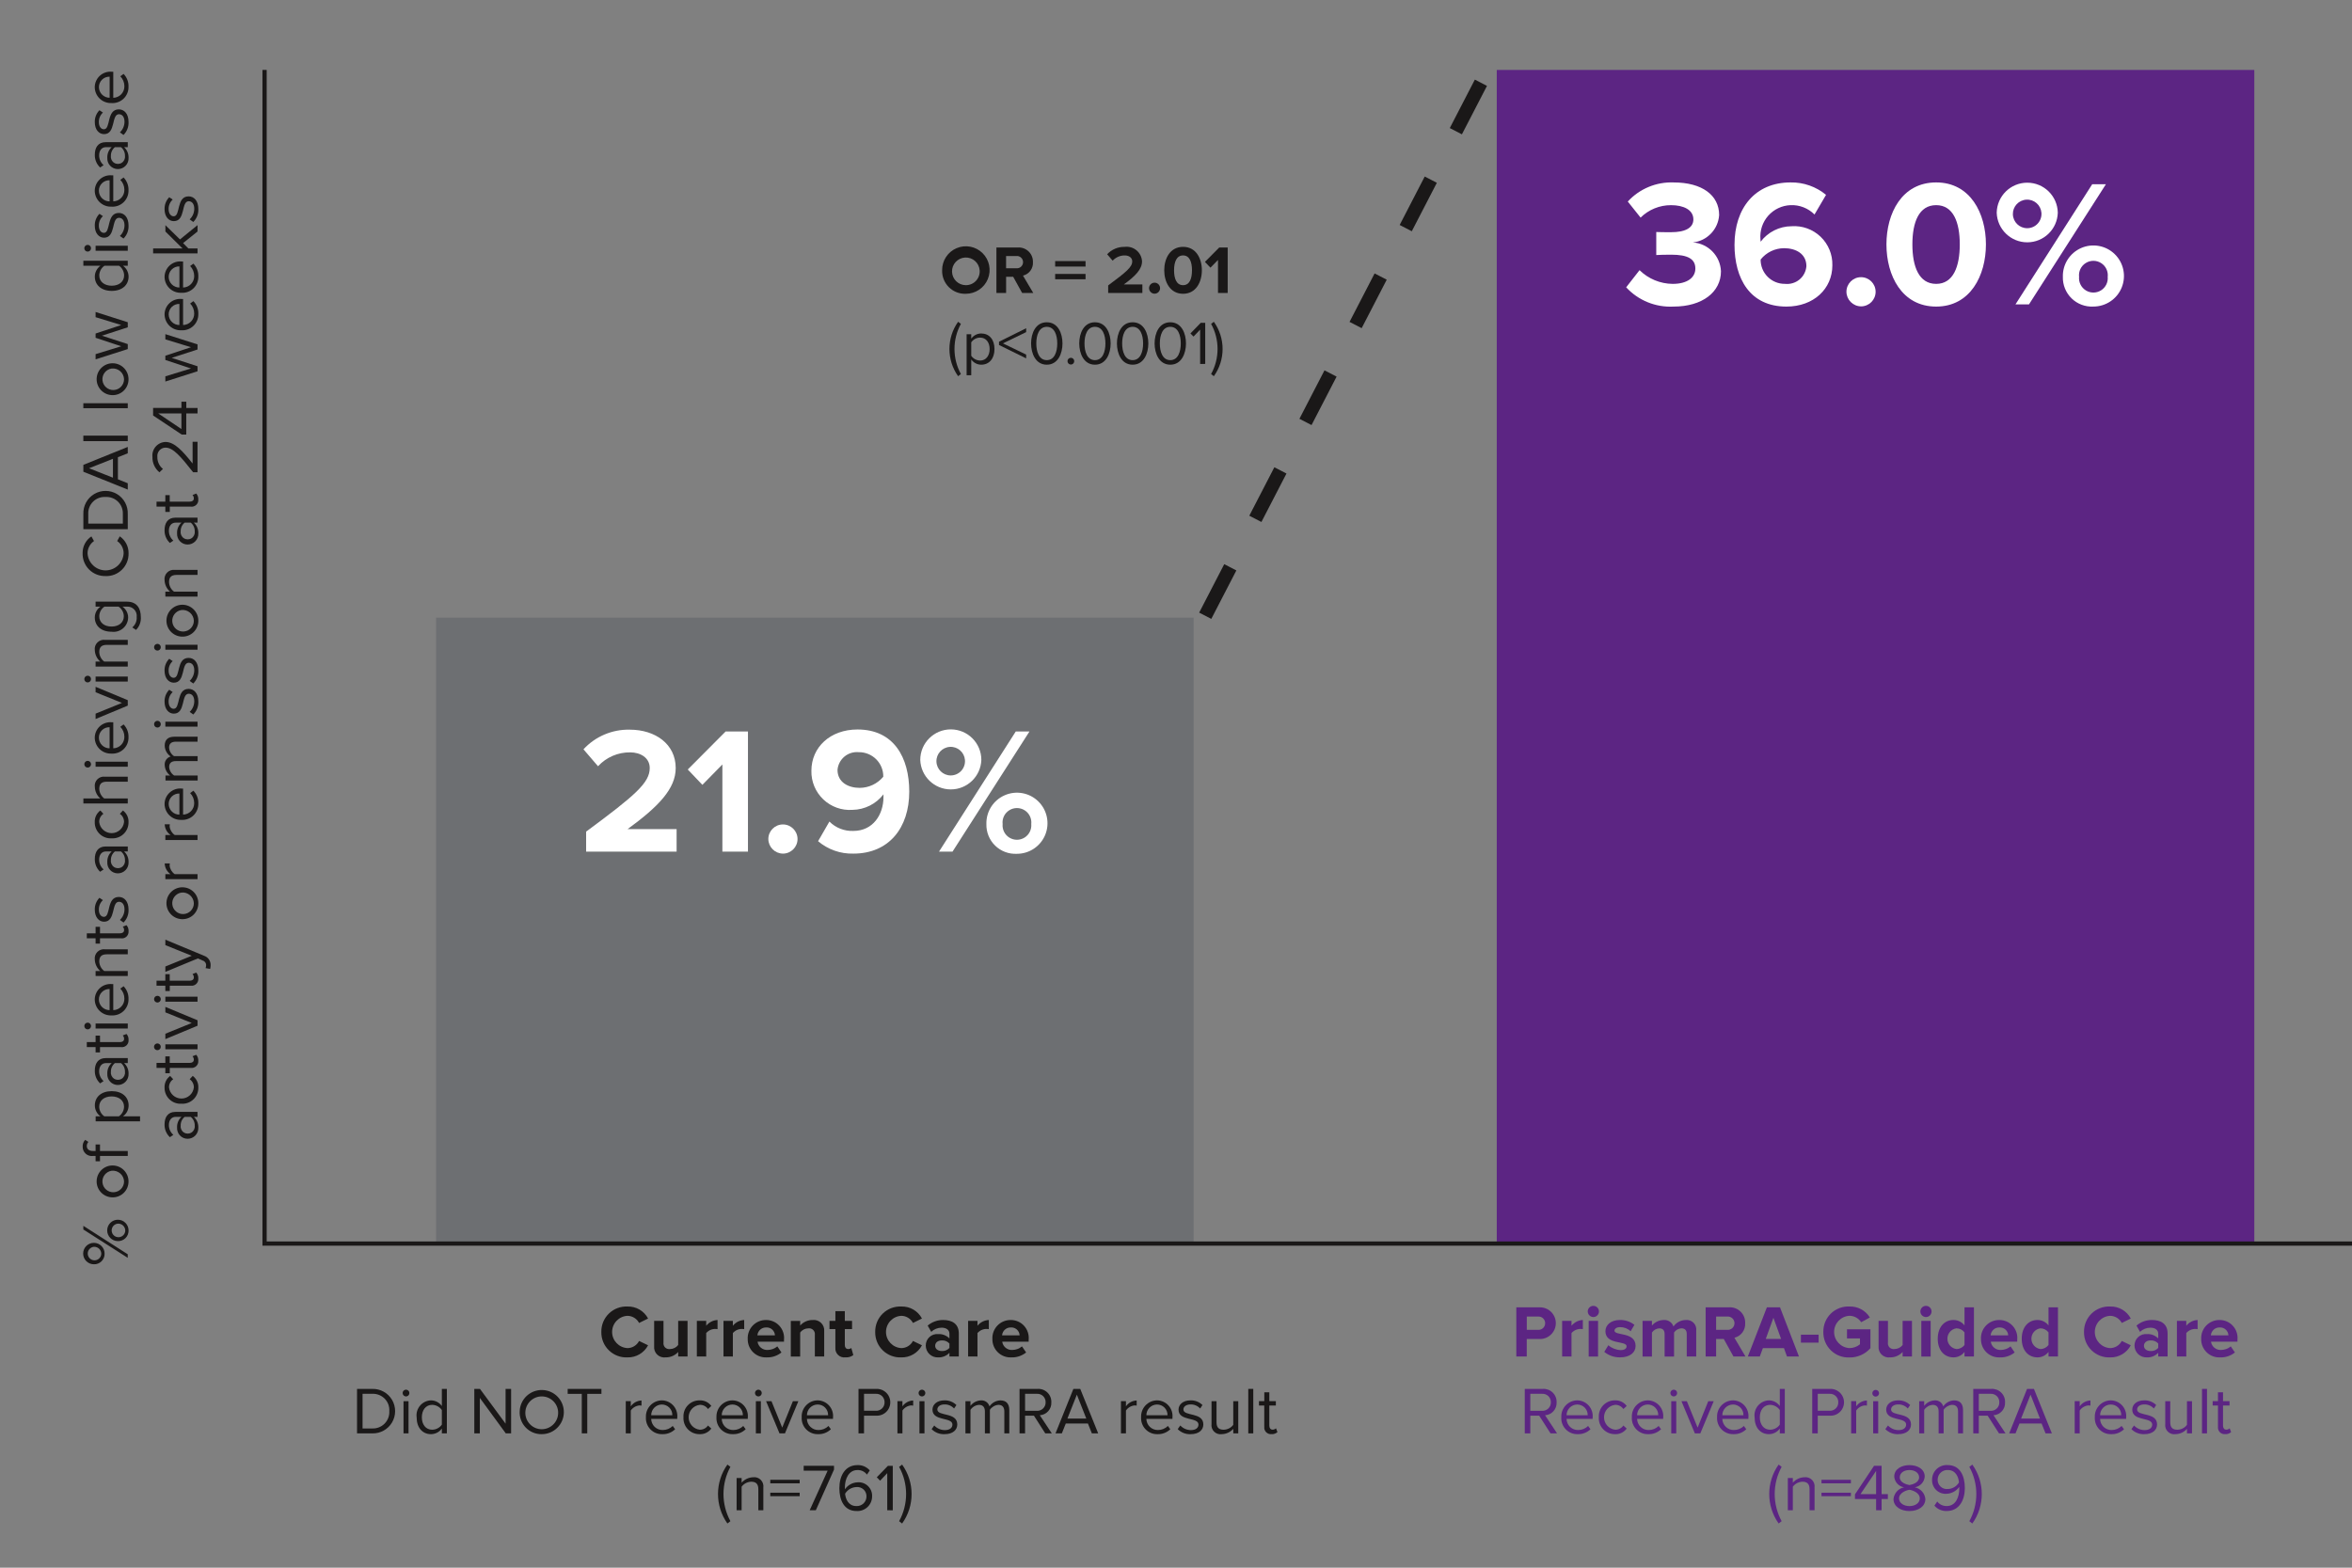 <?xml version="1.0" encoding="UTF-8"?>
<svg xmlns="http://www.w3.org/2000/svg" xmlns:xlink="http://www.w3.org/1999/xlink" width="450px" height="300px" viewBox="0 0 450 300" version="1.1">
<rect x="0" y="0" width="450" height="300" fill="#808080" stroke="none"/>
<g id="surface1">
<path style=" stroke:none;fill-rule:nonzero;fill:rgb(10.196%,9.412%,9.412%);fill-opacity:1;" d="M 17.934 241.938 C 16.801 241.922 15.898 240.996 15.91 239.867 C 15.922 238.734 16.848 237.828 17.977 237.836 C 19.109 237.848 20.02 238.77 20.012 239.898 C 20.027 240.453 19.809 240.984 19.418 241.371 C 19.023 241.758 18.484 241.965 17.934 241.938 M 24.438 240.703 L 15.945 235.281 L 15.945 234.578 L 24.438 240.02 Z M 17.934 238.598 C 17.242 238.68 16.738 239.289 16.789 239.98 C 16.844 240.676 17.43 241.203 18.125 241.18 C 18.82 241.16 19.371 240.594 19.379 239.898 C 19.367 239.531 19.207 239.184 18.934 238.938 C 18.66 238.695 18.301 238.57 17.934 238.598 M 22.523 237.504 C 21.395 237.488 20.496 236.562 20.508 235.434 C 20.52 234.309 21.441 233.402 22.566 233.414 C 23.695 233.422 24.602 234.34 24.598 235.465 C 24.613 236.016 24.398 236.551 24.004 236.938 C 23.609 237.324 23.074 237.527 22.523 237.504 M 22.523 234.164 C 21.828 234.242 21.316 234.855 21.367 235.551 C 21.418 236.25 22.012 236.781 22.711 236.758 C 23.41 236.734 23.965 236.164 23.969 235.465 C 23.957 235.098 23.797 234.75 23.523 234.504 C 23.25 234.258 22.887 234.137 22.523 234.164 "/>
<path style=" stroke:none;fill-rule:nonzero;fill:rgb(10.196%,9.412%,9.412%);fill-opacity:1;" d="M 21.352 229.125 C 19.695 229.023 18.422 227.617 18.492 225.957 C 18.559 224.297 19.938 222.996 21.598 223.031 C 23.258 223.062 24.59 224.418 24.59 226.078 C 24.598 226.922 24.254 227.734 23.641 228.312 C 23.023 228.891 22.195 229.188 21.352 229.125 M 21.352 224.043 C 20.262 224.207 19.492 225.203 19.605 226.301 C 19.719 227.398 20.672 228.211 21.777 228.152 C 22.879 228.094 23.738 227.184 23.734 226.078 C 23.711 225.484 23.438 224.926 22.988 224.543 C 22.535 224.156 21.941 223.973 21.352 224.043 "/>
<path style=" stroke:none;fill-rule:nonzero;fill:rgb(10.196%,9.412%,9.412%);fill-opacity:1;" d="M 24.445 221.211 L 19.133 221.211 L 19.133 222.23 L 18.289 222.23 L 18.289 221.211 L 17.816 221.211 C 17.305 221.285 16.789 221.129 16.402 220.785 C 16.016 220.441 15.801 219.945 15.816 219.43 C 15.793 218.949 15.965 218.48 16.289 218.129 L 16.914 218.523 C 16.719 218.73 16.609 219.004 16.605 219.289 C 16.605 219.914 17.039 220.258 17.816 220.258 L 18.289 220.258 L 18.289 219.008 L 19.133 219.008 L 19.133 220.258 L 24.445 220.258 Z M 24.445 221.211 "/>
<path style=" stroke:none;fill-rule:nonzero;fill:rgb(10.196%,9.412%,9.412%);fill-opacity:1;" d="M 23.52 213.625 L 26.797 213.625 L 26.797 214.578 L 18.301 214.578 L 18.301 213.625 L 19.219 213.625 C 18.551 213.145 18.152 212.371 18.148 211.547 C 18.148 209.922 19.375 208.809 21.375 208.809 C 23.375 208.809 24.609 209.93 24.609 211.547 C 24.613 212.375 24.207 213.152 23.527 213.625 M 21.352 209.816 C 19.988 209.816 18.98 210.555 18.98 211.789 C 18.992 212.523 19.359 213.207 19.961 213.625 L 22.742 213.625 C 23.348 213.211 23.719 212.527 23.734 211.789 C 23.734 210.555 22.715 209.816 21.352 209.816 "/>
<path style=" stroke:none;fill-rule:nonzero;fill:rgb(10.196%,9.412%,9.412%);fill-opacity:1;" d="M 24.445 203.438 L 23.742 203.438 C 24.309 203.961 24.621 204.703 24.598 205.473 C 24.625 206.035 24.426 206.582 24.039 206.988 C 23.656 207.395 23.121 207.625 22.559 207.629 C 21.996 207.633 21.461 207.402 21.074 206.996 C 20.691 206.586 20.492 206.035 20.531 205.473 C 20.492 204.703 20.801 203.953 21.371 203.438 L 20.27 203.438 C 19.441 203.438 18.969 204.098 18.969 204.992 C 18.961 205.715 19.273 206.406 19.824 206.875 L 19.16 207.324 C 18.48 206.688 18.109 205.789 18.141 204.863 C 18.141 203.562 18.727 202.48 20.219 202.48 L 24.449 202.48 Z M 23.145 203.438 L 21.984 203.438 C 21.477 203.848 21.191 204.477 21.219 205.133 C 21.16 205.648 21.402 206.156 21.844 206.434 C 22.285 206.711 22.844 206.711 23.285 206.434 C 23.727 206.156 23.969 205.648 23.91 205.133 C 23.938 204.477 23.656 203.848 23.145 203.438 "/>
<path style=" stroke:none;fill-rule:nonzero;fill:rgb(10.196%,9.412%,9.412%);fill-opacity:1;" d="M 23.156 200.379 L 19.133 200.379 L 19.133 201.398 L 18.289 201.398 L 18.289 200.379 L 16.609 200.379 L 16.609 199.422 L 18.289 199.422 L 18.289 198.176 L 19.133 198.176 L 19.133 199.422 L 22.953 199.422 C 23.414 199.422 23.742 199.219 23.742 198.797 C 23.746 198.555 23.656 198.324 23.488 198.148 L 24.203 197.867 C 24.484 198.18 24.625 198.594 24.598 199.016 C 24.629 199.402 24.484 199.781 24.203 200.047 C 23.922 200.312 23.535 200.434 23.152 200.379 "/>
<path style=" stroke:none;fill-rule:nonzero;fill:rgb(10.196%,9.412%,9.412%);fill-opacity:1;" d="M 16.773 196.988 C 16.418 196.988 16.133 196.699 16.133 196.344 C 16.133 195.988 16.418 195.699 16.773 195.699 C 17.129 195.699 17.418 195.988 17.418 196.344 C 17.418 196.699 17.129 196.988 16.773 196.988 M 24.445 196.824 L 18.289 196.824 L 18.289 195.867 L 24.449 195.867 Z M 24.445 196.824 "/>
<path style=" stroke:none;fill-rule:nonzero;fill:rgb(10.196%,9.412%,9.412%);fill-opacity:1;" d="M 21.352 194.312 C 20.52 194.352 19.703 194.051 19.094 193.48 C 18.488 192.91 18.137 192.113 18.129 191.277 C 18.133 190.434 18.496 189.633 19.121 189.07 C 19.75 188.504 20.59 188.234 21.43 188.32 L 21.672 188.32 L 21.672 193.305 C 22.246 193.293 22.797 193.055 23.195 192.637 C 23.594 192.223 23.812 191.664 23.797 191.086 C 23.801 190.375 23.52 189.691 23.02 189.188 L 23.645 188.727 C 24.277 189.383 24.621 190.266 24.586 191.176 C 24.613 192.031 24.277 192.859 23.66 193.457 C 23.043 194.055 22.207 194.363 21.352 194.312 M 18.918 191.293 C 18.938 192.41 19.852 193.305 20.969 193.305 L 20.969 189.262 C 20.422 189.246 19.895 189.453 19.508 189.836 C 19.117 190.219 18.906 190.746 18.918 191.289 "/>
<path style=" stroke:none;fill-rule:nonzero;fill:rgb(10.196%,9.412%,9.412%);fill-opacity:1;" d="M 24.445 182.621 L 20.418 182.621 C 19.332 182.621 18.992 183.164 18.992 184 C 19.016 184.719 19.367 185.391 19.945 185.82 L 24.445 185.82 L 24.445 186.773 L 18.289 186.773 L 18.289 185.82 L 19.184 185.82 C 18.547 185.266 18.168 184.473 18.137 183.629 C 18.066 183.086 18.25 182.539 18.641 182.152 C 19.031 181.766 19.582 181.586 20.125 181.664 L 24.445 181.664 Z M 24.445 182.621 "/>
<path style=" stroke:none;fill-rule:nonzero;fill:rgb(10.196%,9.412%,9.412%);fill-opacity:1;" d="M 23.156 179.559 L 19.133 179.559 L 19.133 180.578 L 18.289 180.578 L 18.289 179.559 L 16.609 179.559 L 16.609 178.605 L 18.289 178.605 L 18.289 177.355 L 19.133 177.355 L 19.133 178.605 L 22.953 178.605 C 23.414 178.605 23.742 178.402 23.742 177.98 C 23.746 177.738 23.656 177.504 23.488 177.332 L 24.203 177.051 C 24.484 177.363 24.625 177.777 24.598 178.199 C 24.629 178.582 24.484 178.965 24.203 179.23 C 23.922 179.496 23.535 179.617 23.152 179.559 "/>
<path style=" stroke:none;fill-rule:nonzero;fill:rgb(10.196%,9.412%,9.412%);fill-opacity:1;" d="M 23.629 176.539 L 22.941 176.043 C 23.5 175.52 23.816 174.785 23.82 174.02 C 23.82 173.074 23.375 172.57 22.762 172.57 C 21.27 172.57 22.188 176.383 19.91 176.383 C 18.953 176.383 18.137 175.551 18.137 174.09 C 18.109 173.238 18.434 172.414 19.027 171.809 L 19.691 172.254 C 19.176 172.723 18.895 173.395 18.914 174.09 C 18.914 174.93 19.332 175.453 19.883 175.453 C 21.23 175.453 20.34 171.645 22.734 171.645 C 23.766 171.645 24.594 172.473 24.594 174.066 C 24.637 174.992 24.285 175.895 23.625 176.551 "/>
<path style=" stroke:none;fill-rule:nonzero;fill:rgb(10.196%,9.412%,9.412%);fill-opacity:1;" d="M 24.445 162.938 L 23.742 162.938 C 24.312 163.461 24.621 164.203 24.598 164.977 C 24.625 165.535 24.426 166.082 24.039 166.488 C 23.656 166.898 23.121 167.129 22.559 167.129 C 21.996 167.137 21.461 166.906 21.074 166.496 C 20.691 166.086 20.492 165.535 20.531 164.977 C 20.492 164.203 20.801 163.457 21.371 162.938 L 20.27 162.938 C 19.441 162.938 18.969 163.598 18.969 164.492 C 18.961 165.215 19.273 165.906 19.824 166.379 L 19.16 166.824 C 18.48 166.191 18.109 165.293 18.141 164.363 C 18.141 163.066 18.727 161.984 20.219 161.984 L 24.449 161.984 Z M 23.145 162.938 L 21.984 162.938 C 21.477 163.348 21.191 163.977 21.219 164.633 C 21.16 165.148 21.402 165.656 21.844 165.934 C 22.285 166.211 22.844 166.211 23.285 165.934 C 23.727 165.656 23.969 165.148 23.91 164.633 C 23.938 163.977 23.656 163.348 23.145 162.938 "/>
<path style=" stroke:none;fill-rule:nonzero;fill:rgb(10.196%,9.412%,9.412%);fill-opacity:1;" d="M 21.352 160.426 C 20.508 160.477 19.684 160.176 19.07 159.594 C 18.461 159.012 18.117 158.199 18.129 157.355 C 18.082 156.473 18.484 155.625 19.199 155.098 L 19.785 155.738 C 19.266 156.086 18.961 156.68 18.98 157.305 C 19.113 158.516 20.141 159.434 21.359 159.434 C 22.578 159.434 23.602 158.516 23.734 157.305 C 23.746 156.68 23.445 156.09 22.934 155.738 L 23.52 155.098 C 24.234 155.625 24.637 156.473 24.59 157.355 C 24.602 158.203 24.258 159.016 23.641 159.598 C 23.027 160.18 22.199 160.48 21.355 160.426 "/>
<path style=" stroke:none;fill-rule:nonzero;fill:rgb(10.196%,9.412%,9.412%);fill-opacity:1;" d="M 24.445 149.59 L 20.395 149.59 C 19.309 149.59 18.992 150.148 18.992 150.98 C 19.023 151.699 19.375 152.367 19.949 152.801 L 24.445 152.801 L 24.445 153.758 L 15.953 153.758 L 15.953 152.801 L 19.188 152.801 C 18.551 152.242 18.172 151.445 18.145 150.598 C 18.066 150.059 18.246 149.512 18.633 149.125 C 19.02 148.738 19.566 148.555 20.105 148.637 L 24.441 148.637 Z M 24.445 149.59 "/>
<path style=" stroke:none;fill-rule:nonzero;fill:rgb(10.196%,9.412%,9.412%);fill-opacity:1;" d="M 16.773 146.887 C 16.418 146.887 16.133 146.598 16.133 146.242 C 16.133 145.887 16.418 145.598 16.773 145.598 C 17.129 145.598 17.418 145.887 17.418 146.242 C 17.418 146.598 17.129 146.887 16.773 146.887 M 24.445 146.719 L 18.289 146.719 L 18.289 145.766 L 24.449 145.766 Z M 24.445 146.719 "/>
<path style=" stroke:none;fill-rule:nonzero;fill:rgb(10.196%,9.412%,9.412%);fill-opacity:1;" d="M 21.352 144.211 C 20.52 144.25 19.703 143.949 19.094 143.379 C 18.488 142.805 18.137 142.012 18.129 141.176 C 18.133 140.332 18.496 139.531 19.121 138.965 C 19.75 138.402 20.59 138.133 21.43 138.219 L 21.672 138.219 L 21.672 143.199 C 22.246 143.191 22.793 142.949 23.195 142.535 C 23.594 142.117 23.809 141.562 23.797 140.984 C 23.801 140.273 23.52 139.594 23.02 139.086 L 23.645 138.629 C 24.277 139.281 24.621 140.164 24.586 141.074 C 24.613 141.934 24.277 142.762 23.66 143.355 C 23.043 143.953 22.207 144.262 21.352 144.211 M 18.918 141.191 C 18.938 142.309 19.852 143.203 20.969 143.203 L 20.969 139.164 C 20.422 139.145 19.895 139.352 19.508 139.734 C 19.117 140.117 18.906 140.645 18.918 141.188 "/>
<path style=" stroke:none;fill-rule:nonzero;fill:rgb(10.196%,9.412%,9.412%);fill-opacity:1;" d="M 24.445 135.031 L 18.289 137.594 L 18.289 136.562 L 23.336 134.512 L 18.289 132.473 L 18.289 131.43 L 24.445 133.988 Z M 24.445 135.031 "/>
<path style=" stroke:none;fill-rule:nonzero;fill:rgb(10.196%,9.412%,9.412%);fill-opacity:1;" d="M 16.773 130.594 C 16.418 130.594 16.133 130.305 16.133 129.949 C 16.133 129.594 16.418 129.309 16.773 129.309 C 17.129 129.309 17.418 129.594 17.418 129.949 C 17.418 130.305 17.129 130.594 16.773 130.594 M 24.445 130.426 L 18.289 130.426 L 18.289 129.473 L 24.449 129.473 Z M 24.445 130.426 "/>
<path style=" stroke:none;fill-rule:nonzero;fill:rgb(10.196%,9.412%,9.412%);fill-opacity:1;" d="M 24.445 123.406 L 20.418 123.406 C 19.332 123.406 18.992 123.949 18.992 124.785 C 19.016 125.504 19.367 126.176 19.945 126.605 L 24.445 126.605 L 24.445 127.559 L 18.289 127.559 L 18.289 126.605 L 19.184 126.605 C 18.547 126.051 18.168 125.258 18.137 124.414 C 18.066 123.867 18.25 123.32 18.641 122.938 C 19.031 122.551 19.582 122.371 20.125 122.449 L 24.445 122.449 Z M 24.445 123.406 "/>
<path style=" stroke:none;fill-rule:nonzero;fill:rgb(10.196%,9.412%,9.412%);fill-opacity:1;" d="M 26.023 120.547 L 25.312 120.062 C 25.902 119.574 26.215 118.828 26.152 118.062 C 26.215 117.543 26.047 117.023 25.691 116.645 C 25.336 116.262 24.828 116.059 24.305 116.086 L 23.426 116.086 C 24.102 116.559 24.508 117.328 24.52 118.152 C 24.512 118.953 24.156 119.715 23.547 120.238 C 22.938 120.762 22.133 121 21.336 120.891 C 19.359 120.891 18.137 119.77 18.137 118.152 C 18.145 117.328 18.547 116.559 19.223 116.086 L 18.289 116.086 L 18.289 115.133 L 24.266 115.133 C 26.305 115.133 26.941 116.559 26.941 118.062 C 27.016 118.984 26.68 119.895 26.023 120.547 M 22.672 116.086 L 19.984 116.086 C 19.375 116.5 19.004 117.188 18.992 117.922 C 18.992 119.16 19.973 119.898 21.34 119.898 C 22.707 119.898 23.688 119.16 23.688 117.922 C 23.672 117.184 23.297 116.5 22.684 116.086 "/>
<path style=" stroke:none;fill-rule:nonzero;fill:rgb(10.196%,9.412%,9.412%);fill-opacity:1;" d="M 20.203 110.234 C 19.031 110.273 17.895 109.828 17.062 109.004 C 16.227 108.176 15.773 107.043 15.805 105.871 C 15.781 104.578 16.414 103.363 17.488 102.648 L 17.984 103.539 C 17.219 104.07 16.758 104.938 16.75 105.871 C 16.844 107.707 18.363 109.152 20.203 109.152 C 22.043 109.152 23.562 107.707 23.656 105.871 C 23.652 104.938 23.191 104.066 22.418 103.539 L 22.914 102.637 C 23.984 103.363 24.617 104.578 24.598 105.871 C 24.633 107.047 24.18 108.18 23.344 109.008 C 22.512 109.836 21.375 110.285 20.203 110.242 "/>
<path style=" stroke:none;fill-rule:nonzero;fill:rgb(10.196%,9.412%,9.412%);fill-opacity:1;" d="M 24.445 101.273 L 15.949 101.273 L 15.949 98.367 C 15.887 96.809 16.68 95.34 18.023 94.539 C 19.363 93.742 21.031 93.742 22.375 94.539 C 23.715 95.34 24.508 96.809 24.445 98.367 Z M 20.203 95.105 C 19.316 95.047 18.449 95.367 17.816 95.988 C 17.184 96.609 16.844 97.473 16.887 98.359 L 16.887 100.203 L 23.504 100.203 L 23.504 98.359 C 23.543 97.477 23.203 96.621 22.574 96 C 21.949 95.379 21.086 95.055 20.203 95.105 "/>
<path style=" stroke:none;fill-rule:nonzero;fill:rgb(10.196%,9.412%,9.412%);fill-opacity:1;" d="M 24.445 86.742 L 22.559 87.492 L 22.559 91.723 L 24.445 92.477 L 24.445 93.688 L 15.949 90.273 L 15.949 88.957 L 24.445 85.523 Z M 17.035 89.605 L 21.609 91.414 L 21.609 87.801 Z M 17.035 89.605 "/>
<path style=" stroke:none;fill-rule:nonzero;fill:rgb(10.196%,9.412%,9.412%);fill-opacity:1;" d="M 15.945 83.363 L 24.445 83.363 L 24.445 84.418 L 15.945 84.418 Z M 15.945 83.363 "/>
<path style=" stroke:none;fill-rule:nonzero;fill:rgb(10.196%,9.412%,9.412%);fill-opacity:1;" d="M 15.945 77.164 L 24.445 77.164 L 24.445 78.117 L 15.945 78.117 Z M 15.945 77.164 "/>
<path style=" stroke:none;fill-rule:nonzero;fill:rgb(10.196%,9.412%,9.412%);fill-opacity:1;" d="M 21.352 75.609 C 19.695 75.508 18.422 74.098 18.492 72.441 C 18.559 70.781 19.941 69.48 21.602 69.516 C 23.262 69.547 24.59 70.902 24.59 72.562 C 24.598 73.406 24.254 74.219 23.641 74.797 C 23.023 75.375 22.195 75.668 21.352 75.609 M 21.352 70.523 C 20.262 70.691 19.496 71.684 19.605 72.777 C 19.719 73.875 20.672 74.691 21.773 74.637 C 22.875 74.578 23.738 73.668 23.734 72.562 C 23.711 71.969 23.441 71.41 22.988 71.023 C 22.535 70.637 21.945 70.457 21.352 70.523 "/>
<path style=" stroke:none;fill-rule:nonzero;fill:rgb(10.196%,9.412%,9.412%);fill-opacity:1;" d="M 24.445 62.633 L 19.5 64.238 L 24.445 65.848 L 24.445 66.801 L 18.289 68.766 L 18.289 67.77 L 23.195 66.266 L 18.289 64.641 L 18.289 63.824 L 23.195 62.199 L 18.289 60.695 L 18.289 59.703 L 24.445 61.664 Z M 24.445 62.633 "/>
<path style=" stroke:none;fill-rule:nonzero;fill:rgb(10.196%,9.412%,9.412%);fill-opacity:1;" d="M 24.445 50.852 L 23.527 50.852 C 24.195 51.336 24.594 52.105 24.602 52.93 C 24.602 54.535 23.375 55.668 21.375 55.668 C 19.414 55.668 18.141 54.551 18.141 52.93 C 18.145 52.105 18.551 51.332 19.223 50.852 L 15.949 50.852 L 15.949 49.898 L 24.441 49.898 Z M 22.777 50.852 L 19.984 50.852 C 19.379 51.273 19.008 51.961 18.992 52.699 C 18.992 53.938 20.012 54.676 21.375 54.676 C 22.738 54.676 23.746 53.938 23.746 52.699 C 23.738 51.965 23.379 51.277 22.777 50.852 "/>
<path style=" stroke:none;fill-rule:nonzero;fill:rgb(10.196%,9.412%,9.412%);fill-opacity:1;" d="M 16.773 48.148 C 16.418 48.148 16.129 47.859 16.129 47.504 C 16.129 47.148 16.418 46.859 16.773 46.859 C 17.129 46.859 17.418 47.148 17.418 47.504 C 17.418 47.859 17.129 48.148 16.773 48.148 M 24.445 47.984 L 18.289 47.984 L 18.289 47.027 L 24.449 47.027 Z M 24.445 47.984 "/>
<path style=" stroke:none;fill-rule:nonzero;fill:rgb(10.196%,9.412%,9.412%);fill-opacity:1;" d="M 23.629 45.648 L 22.941 45.152 C 23.5 44.625 23.816 43.895 23.82 43.125 C 23.82 42.184 23.375 41.68 22.762 41.68 C 21.27 41.68 22.188 45.488 19.91 45.488 C 18.953 45.488 18.137 44.66 18.137 43.195 C 18.109 42.348 18.434 41.523 19.027 40.914 L 19.691 41.363 C 19.176 41.832 18.895 42.5 18.914 43.195 C 18.914 44.039 19.332 44.559 19.883 44.559 C 21.23 44.559 20.34 40.75 22.734 40.75 C 23.766 40.75 24.594 41.578 24.594 43.168 C 24.637 44.098 24.285 45 23.625 45.652 "/>
<path style=" stroke:none;fill-rule:nonzero;fill:rgb(10.196%,9.412%,9.412%);fill-opacity:1;" d="M 21.352 39.543 C 20.52 39.586 19.703 39.285 19.094 38.715 C 18.488 38.141 18.137 37.348 18.129 36.512 C 18.133 35.668 18.496 34.863 19.121 34.301 C 19.75 33.738 20.59 33.465 21.43 33.555 L 21.672 33.555 L 21.672 38.535 C 22.246 38.523 22.793 38.285 23.195 37.867 C 23.594 37.453 23.809 36.895 23.797 36.32 C 23.801 35.609 23.52 34.926 23.02 34.422 L 23.645 33.961 C 24.277 34.617 24.621 35.5 24.586 36.41 C 24.613 37.266 24.277 38.094 23.66 38.691 C 23.043 39.289 22.207 39.598 21.352 39.547 M 18.918 36.527 C 18.938 37.645 19.848 38.539 20.969 38.539 L 20.969 34.496 C 20.422 34.48 19.895 34.688 19.508 35.07 C 19.117 35.453 18.906 35.98 18.918 36.523 "/>
<path style=" stroke:none;fill-rule:nonzero;fill:rgb(10.196%,9.412%,9.412%);fill-opacity:1;" d="M 24.445 28.16 L 23.742 28.16 C 24.309 28.684 24.621 29.43 24.598 30.199 C 24.625 30.758 24.426 31.305 24.039 31.715 C 23.656 32.121 23.121 32.352 22.559 32.355 C 22 32.359 21.461 32.129 21.074 31.719 C 20.691 31.312 20.492 30.762 20.531 30.199 C 20.492 29.43 20.801 28.68 21.371 28.16 L 20.27 28.16 C 19.441 28.16 18.969 28.824 18.969 29.719 C 18.961 30.441 19.273 31.133 19.824 31.602 L 19.16 32.051 C 18.48 31.418 18.109 30.52 18.141 29.59 C 18.141 28.293 18.727 27.207 20.219 27.207 L 24.449 27.207 Z M 23.145 28.16 L 21.984 28.16 C 21.477 28.574 21.191 29.203 21.219 29.855 C 21.16 30.375 21.402 30.879 21.844 31.16 C 22.285 31.438 22.844 31.438 23.285 31.16 C 23.727 30.879 23.969 30.375 23.91 29.855 C 23.938 29.203 23.656 28.574 23.145 28.16 "/>
<path style=" stroke:none;fill-rule:nonzero;fill:rgb(10.196%,9.412%,9.412%);fill-opacity:1;" d="M 23.629 25.828 L 22.941 25.328 C 23.5 24.805 23.816 24.07 23.82 23.305 C 23.82 22.359 23.375 21.859 22.762 21.859 C 21.27 21.859 22.188 25.668 19.91 25.668 C 18.953 25.668 18.137 24.84 18.137 23.375 C 18.109 22.523 18.434 21.699 19.027 21.094 L 19.691 21.539 C 19.176 22.012 18.895 22.68 18.914 23.375 C 18.914 24.215 19.332 24.738 19.883 24.738 C 21.23 24.738 20.34 20.93 22.734 20.93 C 23.766 20.93 24.594 21.758 24.594 23.348 C 24.637 24.277 24.285 25.18 23.625 25.832 "/>
<path style=" stroke:none;fill-rule:nonzero;fill:rgb(10.196%,9.412%,9.412%);fill-opacity:1;" d="M 21.352 19.719 C 20.52 19.762 19.703 19.461 19.094 18.891 C 18.488 18.316 18.137 17.523 18.129 16.688 C 18.133 15.844 18.496 15.039 19.121 14.477 C 19.75 13.914 20.59 13.645 21.43 13.73 L 21.672 13.73 L 21.672 18.715 C 22.246 18.703 22.797 18.461 23.195 18.047 C 23.594 17.629 23.812 17.074 23.797 16.496 C 23.801 15.785 23.52 15.105 23.02 14.598 L 23.645 14.141 C 24.277 14.793 24.621 15.676 24.586 16.586 C 24.613 17.441 24.277 18.27 23.66 18.867 C 23.043 19.465 22.207 19.773 21.352 19.723 M 18.926 16.695 C 18.949 17.812 19.859 18.707 20.977 18.707 L 20.977 14.676 C 20.434 14.656 19.906 14.863 19.52 15.246 C 19.129 15.629 18.918 16.156 18.926 16.699 "/>
<path style=" stroke:none;fill-rule:nonzero;fill:rgb(10.196%,9.412%,9.412%);fill-opacity:1;" d="M 37.793 213.73 L 37.09 213.73 C 37.656 214.254 37.969 214.996 37.945 215.766 C 37.973 216.324 37.773 216.871 37.387 217.281 C 37 217.688 36.465 217.918 35.906 217.922 C 35.344 217.926 34.809 217.695 34.422 217.285 C 34.039 216.875 33.844 216.328 33.879 215.766 C 33.84 214.996 34.148 214.246 34.719 213.73 L 33.609 213.73 C 32.781 213.73 32.312 214.391 32.312 215.285 C 32.305 216.008 32.617 216.699 33.168 217.172 L 32.504 217.617 C 31.824 216.984 31.453 216.086 31.484 215.156 C 31.484 213.859 32.07 212.777 33.559 212.777 L 37.789 212.777 Z M 36.492 213.73 L 35.332 213.73 C 34.824 214.141 34.539 214.77 34.57 215.422 C 34.508 215.941 34.75 216.445 35.191 216.723 C 35.633 217.004 36.195 217.004 36.633 216.723 C 37.074 216.445 37.316 215.941 37.258 215.422 C 37.285 214.77 37.004 214.141 36.492 213.73 "/>
<path style=" stroke:none;fill-rule:nonzero;fill:rgb(10.196%,9.412%,9.412%);fill-opacity:1;" d="M 34.711 211.215 C 33.867 211.266 33.039 210.965 32.43 210.383 C 31.816 209.801 31.477 208.988 31.484 208.145 C 31.441 207.262 31.844 206.414 32.555 205.891 L 33.141 206.527 C 32.621 206.875 32.32 207.469 32.336 208.094 C 32.469 209.305 33.496 210.223 34.715 210.223 C 35.934 210.223 36.957 209.305 37.09 208.094 C 37.102 207.469 36.801 206.879 36.289 206.527 L 36.875 205.891 C 37.586 206.414 37.992 207.262 37.945 208.145 C 37.957 208.992 37.613 209.805 37 210.387 C 36.383 210.969 35.555 211.27 34.711 211.215 "/>
<path style=" stroke:none;fill-rule:nonzero;fill:rgb(10.196%,9.412%,9.412%);fill-opacity:1;" d="M 36.512 204.355 L 32.484 204.355 L 32.484 205.375 L 31.633 205.375 L 31.633 204.355 L 29.949 204.355 L 29.949 203.402 L 31.633 203.402 L 31.633 202.152 L 32.473 202.152 L 32.473 203.402 L 36.293 203.402 C 36.754 203.402 37.086 203.195 37.086 202.777 C 37.086 202.535 36.996 202.301 36.828 202.129 L 37.543 201.848 C 37.824 202.16 37.965 202.574 37.938 202.992 C 37.973 203.379 37.828 203.758 37.543 204.023 C 37.262 204.289 36.875 204.414 36.492 204.355 "/>
<path style=" stroke:none;fill-rule:nonzero;fill:rgb(10.196%,9.412%,9.412%);fill-opacity:1;" d="M 30.121 200.965 C 29.859 200.969 29.621 200.812 29.52 200.57 C 29.418 200.332 29.473 200.051 29.66 199.867 C 29.844 199.684 30.121 199.629 30.363 199.73 C 30.605 199.832 30.762 200.066 30.758 200.328 C 30.758 200.68 30.473 200.965 30.121 200.965 M 37.793 200.801 L 31.637 200.801 L 31.637 199.844 L 37.793 199.844 Z M 37.793 200.801 "/>
<path style=" stroke:none;fill-rule:nonzero;fill:rgb(10.196%,9.412%,9.412%);fill-opacity:1;" d="M 37.793 196.289 L 31.637 198.848 L 31.637 197.816 L 36.684 195.766 L 31.637 193.727 L 31.637 192.684 L 37.793 195.242 Z M 37.793 196.289 "/>
<path style=" stroke:none;fill-rule:nonzero;fill:rgb(10.196%,9.412%,9.412%);fill-opacity:1;" d="M 30.121 191.848 C 29.766 191.848 29.477 191.562 29.477 191.207 C 29.477 190.852 29.766 190.562 30.121 190.562 C 30.477 190.562 30.766 190.852 30.766 191.207 C 30.766 191.562 30.477 191.848 30.121 191.848 M 37.793 191.684 L 31.637 191.684 L 31.637 190.73 L 37.793 190.73 Z M 37.793 191.684 "/>
<path style=" stroke:none;fill-rule:nonzero;fill:rgb(10.196%,9.412%,9.412%);fill-opacity:1;" d="M 36.512 188.625 L 32.484 188.625 L 32.484 189.645 L 31.633 189.645 L 31.633 188.625 L 29.949 188.625 L 29.949 187.672 L 31.633 187.672 L 31.633 186.422 L 32.473 186.422 L 32.473 187.672 L 36.293 187.672 C 36.754 187.672 37.086 187.469 37.086 187.047 C 37.086 186.805 36.996 186.57 36.828 186.395 L 37.543 186.113 C 37.824 186.43 37.965 186.844 37.938 187.262 C 37.973 187.648 37.828 188.027 37.543 188.293 C 37.262 188.559 36.875 188.684 36.492 188.625 "/>
<path style=" stroke:none;fill-rule:nonzero;fill:rgb(10.196%,9.412%,9.412%);fill-opacity:1;" d="M 39.332 185.262 C 39.398 185.094 39.434 184.918 39.434 184.738 C 39.469 184.316 39.195 183.93 38.785 183.82 L 37.855 183.41 L 31.637 185.984 L 31.637 184.953 L 36.684 182.902 L 31.637 180.863 L 31.637 179.82 L 39.047 182.902 C 39.82 183.16 40.328 183.898 40.297 184.711 C 40.293 184.949 40.262 185.184 40.207 185.414 Z M 39.332 185.262 "/>
<path style=" stroke:none;fill-rule:nonzero;fill:rgb(10.196%,9.412%,9.412%);fill-opacity:1;" d="M 34.711 175.891 C 33.051 175.789 31.781 174.379 31.848 172.723 C 31.914 171.062 33.297 169.762 34.957 169.797 C 36.617 169.828 37.945 171.184 37.945 172.844 C 37.957 173.688 37.609 174.5 36.996 175.078 C 36.383 175.656 35.551 175.949 34.711 175.891 M 34.711 170.805 C 33.621 170.973 32.852 171.965 32.965 173.062 C 33.078 174.16 34.031 174.977 35.133 174.918 C 36.234 174.859 37.094 173.949 37.09 172.844 C 37.066 172.25 36.797 171.695 36.344 171.309 C 35.895 170.922 35.301 170.738 34.711 170.805 "/>
<path style=" stroke:none;fill-rule:nonzero;fill:rgb(10.196%,9.412%,9.412%);fill-opacity:1;" d="M 37.793 168.238 L 31.637 168.238 L 31.637 167.285 L 32.633 167.285 C 31.957 166.816 31.539 166.055 31.512 165.234 L 32.492 165.234 C 32.465 165.359 32.453 165.488 32.453 165.617 C 32.516 166.293 32.875 166.906 33.434 167.285 L 37.793 167.285 Z M 37.793 168.238 "/>
<path style=" stroke:none;fill-rule:nonzero;fill:rgb(10.196%,9.412%,9.412%);fill-opacity:1;" d="M 37.793 160.746 L 31.637 160.746 L 31.637 159.789 L 32.633 159.789 C 31.957 159.32 31.539 158.559 31.512 157.738 L 32.492 157.738 C 32.465 157.863 32.453 157.992 32.453 158.121 C 32.516 158.797 32.875 159.41 33.434 159.789 L 37.793 159.789 Z M 37.793 160.746 "/>
<path style=" stroke:none;fill-rule:nonzero;fill:rgb(10.196%,9.412%,9.412%);fill-opacity:1;" d="M 34.711 156.895 C 33.875 156.934 33.062 156.637 32.453 156.062 C 31.844 155.492 31.496 154.695 31.484 153.863 C 31.488 153.016 31.852 152.215 32.48 151.652 C 33.109 151.09 33.945 150.816 34.785 150.906 L 35.027 150.906 L 35.027 155.887 C 35.605 155.875 36.152 155.637 36.551 155.219 C 36.949 154.805 37.168 154.246 37.156 153.672 C 37.156 152.961 36.879 152.277 36.379 151.773 L 37 151.312 C 37.637 151.965 37.977 152.852 37.945 153.762 C 37.969 154.617 37.633 155.445 37.016 156.043 C 36.402 156.637 35.562 156.949 34.707 156.895 M 32.273 153.875 C 32.293 154.992 33.207 155.891 34.324 155.891 L 34.324 151.852 C 33.781 151.836 33.25 152.043 32.863 152.426 C 32.477 152.809 32.262 153.332 32.273 153.879 "/>
<path style=" stroke:none;fill-rule:nonzero;fill:rgb(10.196%,9.412%,9.412%);fill-opacity:1;" d="M 37.793 141.934 L 33.613 141.934 C 32.836 141.934 32.348 142.277 32.348 143.066 C 32.395 143.723 32.742 144.324 33.289 144.691 L 37.809 144.691 L 37.809 145.648 L 33.629 145.648 C 32.852 145.648 32.363 145.977 32.363 146.781 C 32.414 147.441 32.766 148.043 33.32 148.406 L 37.816 148.406 L 37.816 149.363 L 31.664 149.363 L 31.664 148.406 L 32.555 148.406 C 31.93 147.93 31.551 147.203 31.512 146.418 C 31.445 145.664 31.926 144.969 32.656 144.766 C 31.965 144.301 31.539 143.531 31.512 142.699 C 31.512 141.578 32.133 140.98 33.371 140.98 L 37.816 140.98 Z M 37.793 141.934 "/>
<path style=" stroke:none;fill-rule:nonzero;fill:rgb(10.196%,9.412%,9.412%);fill-opacity:1;" d="M 30.121 139.227 C 29.766 139.227 29.477 138.938 29.477 138.582 C 29.477 138.227 29.766 137.938 30.121 137.938 C 30.477 137.938 30.766 138.227 30.766 138.582 C 30.766 138.938 30.477 139.227 30.121 139.227 M 37.793 139.059 L 31.637 139.059 L 31.637 138.105 L 37.793 138.105 Z M 37.793 139.059 "/>
<path style=" stroke:none;fill-rule:nonzero;fill:rgb(10.196%,9.412%,9.412%);fill-opacity:1;" d="M 36.977 136.727 L 36.289 136.227 C 36.848 135.703 37.164 134.969 37.168 134.203 C 37.168 133.258 36.723 132.758 36.109 132.758 C 34.621 132.758 35.539 136.566 33.258 136.566 C 32.301 136.566 31.484 135.738 31.484 134.273 C 31.461 133.422 31.781 132.598 32.379 131.992 L 33.039 132.438 C 32.527 132.91 32.242 133.578 32.262 134.273 C 32.262 135.113 32.684 135.637 33.23 135.637 C 34.582 135.637 33.691 131.828 36.086 131.828 C 37.117 131.828 37.945 132.656 37.945 134.246 C 37.988 135.176 37.637 136.078 36.977 136.734 "/>
<path style=" stroke:none;fill-rule:nonzero;fill:rgb(10.196%,9.412%,9.412%);fill-opacity:1;" d="M 36.977 130.797 L 36.289 130.301 C 36.848 129.773 37.164 129.043 37.168 128.273 C 37.168 127.332 36.723 126.828 36.109 126.828 C 34.621 126.828 35.539 130.641 33.258 130.641 C 32.301 130.641 31.484 129.812 31.484 128.344 C 31.457 127.496 31.781 126.672 32.379 126.066 L 33.039 126.512 C 32.527 126.98 32.242 127.648 32.262 128.344 C 32.262 129.188 32.684 129.707 33.23 129.707 C 34.582 129.707 33.691 125.898 36.086 125.898 C 37.117 125.898 37.945 126.727 37.945 128.316 C 37.988 129.246 37.637 130.148 36.977 130.805 "/>
<path style=" stroke:none;fill-rule:nonzero;fill:rgb(10.196%,9.412%,9.412%);fill-opacity:1;" d="M 30.121 124.5 C 29.766 124.5 29.477 124.211 29.477 123.855 C 29.477 123.5 29.766 123.211 30.121 123.211 C 30.477 123.211 30.766 123.5 30.766 123.855 C 30.766 124.211 30.477 124.5 30.121 124.5 M 37.793 124.336 L 31.637 124.336 L 31.637 123.379 L 37.793 123.379 Z M 37.793 124.336 "/>
<path style=" stroke:none;fill-rule:nonzero;fill:rgb(10.196%,9.412%,9.412%);fill-opacity:1;" d="M 34.711 121.824 C 33.051 121.723 31.781 120.312 31.848 118.652 C 31.914 116.996 33.297 115.695 34.957 115.727 C 36.617 115.762 37.945 117.117 37.945 118.777 C 37.957 119.621 37.609 120.434 36.996 121.012 C 36.383 121.59 35.551 121.883 34.711 121.824 M 34.711 116.738 C 33.621 116.906 32.852 117.898 32.965 118.996 C 33.078 120.094 34.031 120.91 35.133 120.852 C 36.234 120.793 37.094 119.883 37.09 118.777 C 37.066 118.184 36.797 117.625 36.344 117.238 C 35.895 116.852 35.301 116.672 34.711 116.738 "/>
<path style=" stroke:none;fill-rule:nonzero;fill:rgb(10.196%,9.412%,9.412%);fill-opacity:1;" d="M 37.793 110.02 L 33.766 110.02 C 32.684 110.02 32.34 110.562 32.34 111.398 C 32.363 112.117 32.715 112.789 33.293 113.219 L 37.793 113.219 L 37.793 114.172 L 31.637 114.172 L 31.637 113.219 L 32.531 113.219 C 31.895 112.664 31.516 111.871 31.484 111.027 C 31.414 110.484 31.602 109.938 31.992 109.551 C 32.383 109.164 32.93 108.984 33.473 109.062 L 37.793 109.062 Z M 37.793 110.02 "/>
<path style=" stroke:none;fill-rule:nonzero;fill:rgb(10.196%,9.412%,9.412%);fill-opacity:1;" d="M 37.793 100.012 L 37.09 100.012 C 37.656 100.535 37.969 101.281 37.945 102.051 C 37.973 102.613 37.773 103.156 37.387 103.566 C 37 103.973 36.465 104.203 35.906 104.203 C 35.344 104.207 34.809 103.98 34.422 103.57 C 34.039 103.16 33.844 102.613 33.879 102.051 C 33.84 101.281 34.148 100.531 34.719 100.012 L 33.609 100.012 C 32.781 100.012 32.312 100.676 32.312 101.566 C 32.305 102.293 32.617 102.984 33.168 103.453 L 32.504 103.902 C 31.824 103.266 31.453 102.371 31.484 101.441 C 31.484 100.141 32.07 99.059 33.559 99.059 L 37.789 99.059 Z M 36.492 100.012 L 35.332 100.012 C 34.824 100.422 34.539 101.051 34.57 101.707 C 34.508 102.223 34.75 102.73 35.191 103.008 C 35.633 103.285 36.195 103.285 36.633 103.008 C 37.074 102.73 37.316 102.223 37.258 101.707 C 37.285 101.051 37.004 100.422 36.492 100.012 "/>
<path style=" stroke:none;fill-rule:nonzero;fill:rgb(10.196%,9.412%,9.412%);fill-opacity:1;" d="M 36.512 96.953 L 32.484 96.953 L 32.484 97.973 L 31.633 97.973 L 31.633 96.953 L 29.949 96.953 L 29.949 95.996 L 31.633 95.996 L 31.633 94.746 L 32.473 94.746 L 32.473 95.996 L 36.293 95.996 C 36.754 95.996 37.086 95.793 37.086 95.371 C 37.086 95.129 36.996 94.898 36.828 94.723 L 37.543 94.441 C 37.824 94.754 37.965 95.168 37.938 95.59 C 37.973 95.977 37.828 96.355 37.543 96.621 C 37.262 96.887 36.875 97.008 36.492 96.953 "/>
<path style=" stroke:none;fill-rule:nonzero;fill:rgb(10.196%,9.412%,9.412%);fill-opacity:1;" d="M 37.789 90.371 L 36.949 90.371 C 34.543 87.312 33.125 85.66 31.664 85.66 C 31.215 85.664 30.789 85.859 30.492 86.199 C 30.195 86.535 30.055 86.984 30.105 87.43 C 30.082 88.324 30.477 89.18 31.176 89.734 L 30.504 90.387 C 29.625 89.66 29.129 88.57 29.164 87.43 C 29.09 86.715 29.316 86 29.793 85.457 C 30.266 84.918 30.941 84.598 31.664 84.574 C 33.395 84.574 34.977 86.336 36.848 88.703 L 36.848 84.535 L 37.793 84.535 Z M 37.789 90.371 "/>
<path style=" stroke:none;fill-rule:nonzero;fill:rgb(10.196%,9.412%,9.412%);fill-opacity:1;" d="M 37.793 79.117 L 35.637 79.117 L 35.637 83.156 L 34.762 83.156 L 29.293 79.512 L 29.293 78.066 L 34.715 78.066 L 34.715 76.871 L 35.645 76.871 L 35.645 78.07 L 37.801 78.07 Z M 30.273 79.117 L 34.711 82.102 L 34.711 79.117 Z M 30.273 79.117 "/>
<path style=" stroke:none;fill-rule:nonzero;fill:rgb(10.196%,9.412%,9.412%);fill-opacity:1;" d="M 37.793 66.879 L 32.848 68.484 L 37.793 70.09 L 37.793 71.047 L 31.637 73.012 L 31.637 72.016 L 36.543 70.512 L 31.637 68.887 L 31.637 68.07 L 36.543 66.445 L 31.637 64.941 L 31.637 63.945 L 37.793 65.906 Z M 37.793 66.879 "/>
<path style=" stroke:none;fill-rule:nonzero;fill:rgb(10.196%,9.412%,9.412%);fill-opacity:1;" d="M 34.711 63.203 C 33.875 63.246 33.062 62.945 32.453 62.375 C 31.844 61.801 31.496 61.008 31.484 60.172 C 31.488 59.328 31.852 58.523 32.48 57.961 C 33.109 57.398 33.945 57.125 34.785 57.215 L 35.027 57.215 L 35.027 62.195 C 35.605 62.188 36.152 61.945 36.551 61.531 C 36.949 61.113 37.168 60.559 37.156 59.98 C 37.156 59.27 36.879 58.586 36.379 58.082 L 37 57.625 C 37.637 58.277 37.977 59.16 37.945 60.07 C 37.969 60.93 37.633 61.758 37.016 62.352 C 36.402 62.949 35.562 63.258 34.707 63.207 M 32.273 60.188 C 32.297 61.305 33.207 62.199 34.324 62.199 L 34.324 58.16 C 33.781 58.145 33.25 58.352 32.863 58.734 C 32.477 59.117 32.262 59.645 32.273 60.188 "/>
<path style=" stroke:none;fill-rule:nonzero;fill:rgb(10.196%,9.412%,9.412%);fill-opacity:1;" d="M 34.711 56.027 C 33.875 56.07 33.062 55.77 32.453 55.199 C 31.844 54.625 31.496 53.832 31.484 52.996 C 31.488 52.152 31.852 51.352 32.48 50.785 C 33.109 50.223 33.945 49.953 34.785 50.039 L 35.027 50.039 L 35.027 55.023 C 35.605 55.012 36.152 54.773 36.551 54.355 C 36.949 53.941 37.168 53.383 37.156 52.809 C 37.156 52.098 36.879 51.414 36.379 50.906 L 37 50.449 C 37.637 51.102 37.977 51.984 37.945 52.895 C 37.969 53.754 37.633 54.578 37.016 55.176 C 36.402 55.773 35.562 56.082 34.707 56.031 M 32.273 53.012 C 32.297 54.129 33.207 55.023 34.328 55.023 L 34.328 50.98 C 33.781 50.965 33.254 51.172 32.867 51.555 C 32.477 51.938 32.266 52.461 32.273 53.008 "/>
<path style=" stroke:none;fill-rule:nonzero;fill:rgb(10.196%,9.412%,9.412%);fill-opacity:1;" d="M 37.793 44.301 L 35.027 46.52 L 36.035 47.539 L 37.793 47.539 L 37.793 48.492 L 29.297 48.492 L 29.297 47.539 L 34.918 47.539 L 31.645 44.301 L 31.645 43.09 L 34.434 45.816 L 37.797 43.078 Z M 37.793 44.301 "/>
<path style=" stroke:none;fill-rule:nonzero;fill:rgb(10.196%,9.412%,9.412%);fill-opacity:1;" d="M 36.977 42.477 L 36.289 41.98 C 36.848 41.453 37.164 40.723 37.168 39.953 C 37.168 39.012 36.723 38.508 36.109 38.508 C 34.621 38.508 35.539 42.32 33.258 42.32 C 32.301 42.32 31.484 41.488 31.484 40.023 C 31.461 39.176 31.781 38.352 32.379 37.742 L 33.039 38.191 C 32.527 38.66 32.242 39.328 32.262 40.023 C 32.262 40.867 32.684 41.391 33.23 41.391 C 34.582 41.391 33.691 37.578 36.086 37.578 C 37.117 37.578 37.945 38.41 37.945 40 C 37.988 40.93 37.637 41.832 36.977 42.484 "/>
<path style=" stroke:none;fill-rule:nonzero;fill:rgb(10.196%,9.412%,9.412%);fill-opacity:1;" d="M 115.051 254.887 C 115.023 253.562 115.551 252.289 116.5 251.367 C 117.449 250.445 118.738 249.957 120.059 250.02 C 121.703 249.973 123.23 250.863 123.996 252.32 L 122.273 253.168 C 121.844 252.34 120.992 251.816 120.059 251.801 C 118.41 251.879 117.113 253.238 117.113 254.891 C 117.113 256.539 118.41 257.898 120.059 257.98 C 120.996 257.969 121.848 257.441 122.273 256.613 L 123.996 257.441 C 123.23 258.898 121.707 259.797 120.059 259.758 C 118.738 259.82 117.449 259.332 116.5 258.41 C 115.551 257.488 115.023 256.215 115.051 254.891 "/>
<path style=" stroke:none;fill-rule:nonzero;fill:rgb(10.196%,9.412%,9.412%);fill-opacity:1;" d="M 129.758 259.586 L 129.758 258.723 C 129.141 259.395 128.27 259.77 127.359 259.754 C 126.766 259.836 126.164 259.637 125.734 259.219 C 125.305 258.801 125.094 258.207 125.156 257.609 L 125.156 252.77 L 126.945 252.77 L 126.945 256.906 C 126.891 257.25 127.004 257.605 127.25 257.855 C 127.5 258.102 127.855 258.215 128.203 258.16 C 128.809 258.152 129.379 257.867 129.754 257.387 L 129.754 252.77 L 131.547 252.77 L 131.547 259.586 Z M 129.758 259.586 "/>
<path style=" stroke:none;fill-rule:nonzero;fill:rgb(10.196%,9.412%,9.412%);fill-opacity:1;" d="M 133.324 259.586 L 133.324 252.77 L 135.117 252.77 L 135.117 253.703 C 135.645 253.039 136.438 252.641 137.285 252.602 L 137.285 254.355 C 136.484 254.195 135.656 254.477 135.117 255.09 L 135.117 259.59 Z M 133.324 259.586 "/>
<path style=" stroke:none;fill-rule:nonzero;fill:rgb(10.196%,9.412%,9.412%);fill-opacity:1;" d="M 138.422 259.586 L 138.422 252.77 L 140.215 252.77 L 140.215 253.703 C 140.742 253.039 141.535 252.641 142.383 252.602 L 142.383 254.355 C 141.582 254.195 140.754 254.477 140.215 255.09 L 140.215 259.59 Z M 138.422 259.586 "/>
<path style=" stroke:none;fill-rule:nonzero;fill:rgb(10.196%,9.412%,9.412%);fill-opacity:1;" d="M 143.055 256.168 C 143.031 255.223 143.391 254.305 144.059 253.629 C 144.723 252.957 145.637 252.586 146.586 252.602 C 147.551 252.598 148.477 253.004 149.125 253.719 C 149.777 254.434 150.094 255.391 150 256.352 L 150 256.75 L 144.941 256.75 C 145.074 257.711 145.934 258.406 146.902 258.332 C 147.57 258.32 148.211 258.082 148.723 257.652 L 149.512 258.812 C 148.719 259.453 147.723 259.789 146.703 259.758 C 145.73 259.809 144.781 259.453 144.09 258.77 C 143.395 258.086 143.023 257.145 143.062 256.172 M 146.59 254.027 C 145.715 254.004 144.977 254.668 144.91 255.539 L 148.27 255.539 C 148.25 255.113 148.062 254.715 147.746 254.43 C 147.43 254.145 147.016 254 146.59 254.027 "/>
<path style=" stroke:none;fill-rule:nonzero;fill:rgb(10.196%,9.412%,9.412%);fill-opacity:1;" d="M 155.902 259.586 L 155.902 255.465 C 155.953 255.117 155.84 254.766 155.594 254.516 C 155.344 254.266 154.992 254.148 154.645 254.199 C 154.027 254.207 153.453 254.504 153.094 255.004 L 153.094 259.59 L 151.301 259.59 L 151.301 252.777 L 153.094 252.777 L 153.094 253.664 C 153.695 252.98 154.566 252.594 155.477 252.605 C 156.074 252.535 156.672 252.738 157.105 253.16 C 157.535 253.582 157.75 254.176 157.691 254.777 L 157.691 259.586 Z M 155.902 259.586 "/>
<path style=" stroke:none;fill-rule:nonzero;fill:rgb(10.196%,9.412%,9.412%);fill-opacity:1;" d="M 159.828 257.895 L 159.828 254.336 L 158.703 254.336 L 158.703 252.77 L 159.832 252.77 L 159.832 250.906 L 161.637 250.906 L 161.637 252.77 L 163.02 252.77 L 163.02 254.34 L 161.637 254.34 L 161.637 257.41 C 161.637 257.832 161.863 258.156 162.262 258.156 C 162.484 258.164 162.703 258.094 162.883 257.961 L 163.262 259.312 C 162.836 259.637 162.301 259.793 161.766 259.75 C 161.246 259.824 160.723 259.656 160.348 259.289 C 159.969 258.926 159.777 258.41 159.832 257.887 "/>
<path style=" stroke:none;fill-rule:nonzero;fill:rgb(10.196%,9.412%,9.412%);fill-opacity:1;" d="M 167.449 254.887 C 167.426 253.562 167.949 252.289 168.898 251.367 C 169.848 250.445 171.137 249.957 172.461 250.02 C 174.102 249.973 175.629 250.863 176.395 252.32 L 174.676 253.168 C 174.242 252.34 173.395 251.816 172.461 251.801 C 170.812 251.879 169.516 253.238 169.516 254.891 C 169.516 256.539 170.812 257.898 172.461 257.98 C 173.395 257.969 174.246 257.441 174.676 256.613 L 176.395 257.441 C 175.629 258.898 174.105 259.797 172.461 259.758 C 171.137 259.82 169.848 259.332 168.898 258.41 C 167.949 257.488 167.426 256.215 167.449 254.891 "/>
<path style=" stroke:none;fill-rule:nonzero;fill:rgb(10.196%,9.412%,9.412%);fill-opacity:1;" d="M 181.652 259.586 L 181.652 258.879 C 181.094 259.469 180.305 259.789 179.492 259.758 C 178.875 259.785 178.273 259.559 177.824 259.133 C 177.379 258.707 177.125 258.113 177.121 257.496 C 177.113 256.879 177.367 256.289 177.816 255.871 C 178.27 255.449 178.879 255.242 179.492 255.297 C 180.297 255.25 181.086 255.555 181.652 256.129 L 181.652 255.211 C 181.652 254.52 181.059 254.07 180.156 254.07 C 179.414 254.07 178.703 254.359 178.168 254.871 L 177.488 253.672 C 178.32 252.965 179.379 252.582 180.469 252.602 C 182.02 252.602 183.445 253.223 183.445 255.184 L 183.445 259.586 Z M 181.652 257.949 L 181.652 257.102 C 181.285 256.695 180.754 256.477 180.207 256.508 C 179.5 256.508 178.922 256.871 178.922 257.539 C 178.922 258.172 179.5 258.539 180.207 258.539 C 180.754 258.574 181.285 258.355 181.652 257.945 "/>
<path style=" stroke:none;fill-rule:nonzero;fill:rgb(10.196%,9.412%,9.412%);fill-opacity:1;" d="M 185.227 259.586 L 185.227 252.77 L 187.016 252.77 L 187.016 253.703 C 187.547 253.039 188.34 252.637 189.188 252.602 L 189.188 254.355 C 188.383 254.195 187.559 254.477 187.016 255.09 L 187.016 259.59 Z M 185.227 259.586 "/>
<path style=" stroke:none;fill-rule:nonzero;fill:rgb(10.196%,9.412%,9.412%);fill-opacity:1;" d="M 189.867 256.168 C 189.84 255.223 190.203 254.305 190.867 253.629 C 191.535 252.957 192.449 252.586 193.395 252.602 C 194.363 252.598 195.285 253.004 195.938 253.719 C 196.586 254.434 196.906 255.391 196.812 256.352 L 196.812 256.75 L 191.75 256.75 C 191.883 257.711 192.742 258.406 193.711 258.332 C 194.379 258.32 195.02 258.082 195.531 257.652 L 196.324 258.812 C 195.531 259.453 194.535 259.789 193.516 259.758 C 192.543 259.809 191.594 259.453 190.902 258.77 C 190.207 258.086 189.836 257.145 189.875 256.172 M 193.402 254.027 C 192.531 254.004 191.789 254.668 191.723 255.539 L 195.082 255.539 C 195.062 255.113 194.875 254.715 194.559 254.43 C 194.242 254.145 193.828 254 193.402 254.027 "/>
<path style=" stroke:none;fill-rule:nonzero;fill:rgb(10.196%,9.412%,9.412%);fill-opacity:1;" d="M 68.309 274.297 L 68.309 265.789 L 71.219 265.789 C 72.766 265.742 74.219 266.543 75.008 267.879 C 75.793 269.215 75.793 270.871 75.008 272.207 C 74.219 273.543 72.766 274.344 71.219 274.297 Z M 74.484 270.047 C 74.547 269.16 74.223 268.289 73.598 267.656 C 72.973 267.02 72.105 266.684 71.219 266.73 L 69.367 266.73 L 69.367 273.355 L 71.219 273.355 C 72.102 273.395 72.965 273.059 73.586 272.426 C 74.207 271.797 74.535 270.934 74.484 270.047 "/>
<path style=" stroke:none;fill-rule:nonzero;fill:rgb(10.196%,9.412%,9.412%);fill-opacity:1;" d="M 77.035 266.617 C 77.023 266.379 77.145 266.152 77.348 266.031 C 77.555 265.906 77.809 265.906 78.012 266.031 C 78.219 266.152 78.34 266.379 78.324 266.617 C 78.309 266.961 78.023 267.23 77.68 267.23 C 77.34 267.23 77.055 266.961 77.035 266.617 M 77.203 268.137 L 78.16 268.137 L 78.16 274.297 L 77.203 274.297 Z M 77.203 268.137 "/>
<path style=" stroke:none;fill-rule:nonzero;fill:rgb(10.196%,9.412%,9.412%);fill-opacity:1;" d="M 84.539 274.297 L 84.539 273.379 C 84.055 274.047 83.281 274.445 82.457 274.449 C 80.852 274.449 79.715 273.227 79.715 271.223 C 79.605 270.418 79.844 269.609 80.367 268.992 C 80.891 268.371 81.648 268.004 82.457 267.98 C 83.285 267.988 84.059 268.391 84.539 269.066 L 84.539 265.785 L 85.496 265.785 L 85.496 274.297 Z M 84.539 272.629 L 84.539 269.832 C 84.117 269.223 83.43 268.855 82.688 268.836 C 81.449 268.836 80.711 269.855 80.711 271.223 C 80.711 272.59 81.449 273.598 82.688 273.598 C 83.426 273.59 84.113 273.227 84.539 272.625 "/>
<path style=" stroke:none;fill-rule:nonzero;fill:rgb(10.196%,9.412%,9.412%);fill-opacity:1;" d="M 96.77 274.297 L 91.805 267.512 L 91.805 274.297 L 90.746 274.297 L 90.746 265.789 L 91.832 265.789 L 96.73 272.438 L 96.73 265.789 L 97.789 265.789 L 97.789 274.297 Z M 96.77 274.297 "/>
<path style=" stroke:none;fill-rule:nonzero;fill:rgb(10.196%,9.412%,9.412%);fill-opacity:1;" d="M 99.43 270.047 C 99.523 267.738 101.457 265.934 103.77 266 C 106.078 266.062 107.91 267.969 107.879 270.281 C 107.848 272.594 105.965 274.449 103.652 274.449 C 102.492 274.473 101.379 274.008 100.578 273.172 C 99.777 272.336 99.359 271.203 99.43 270.047 M 106.777 270.047 C 106.605 268.363 105.129 267.117 103.441 267.23 C 101.75 267.344 100.457 268.777 100.512 270.469 C 100.57 272.16 101.957 273.504 103.648 273.504 C 104.539 273.504 105.383 273.125 105.977 272.469 C 106.574 271.809 106.863 270.93 106.777 270.047 "/>
<path style=" stroke:none;fill-rule:nonzero;fill:rgb(10.196%,9.412%,9.412%);fill-opacity:1;" d="M 111.309 274.297 L 111.309 266.734 L 108.613 266.734 L 108.613 265.789 L 115.07 265.789 L 115.07 266.734 L 112.359 266.734 L 112.359 274.301 Z M 111.309 274.297 "/>
<path style=" stroke:none;fill-rule:nonzero;fill:rgb(10.196%,9.412%,9.412%);fill-opacity:1;" d="M 119.727 274.293 L 119.727 268.133 L 120.684 268.133 L 120.684 269.125 C 121.156 268.449 121.918 268.031 122.738 268.004 L 122.738 268.984 C 122.613 268.957 122.484 268.945 122.355 268.945 C 121.68 269.004 121.066 269.367 120.684 269.926 L 120.684 274.293 Z M 119.727 274.293 "/>
<path style=" stroke:none;fill-rule:nonzero;fill:rgb(10.196%,9.412%,9.412%);fill-opacity:1;" d="M 123.582 271.211 C 123.539 270.375 123.84 269.559 124.414 268.953 C 124.984 268.344 125.781 267.992 126.617 267.98 C 127.461 267.984 128.266 268.348 128.828 268.977 C 129.395 269.605 129.664 270.445 129.578 271.285 L 129.578 271.527 L 124.59 271.527 C 124.598 272.105 124.84 272.656 125.254 273.055 C 125.672 273.453 126.23 273.672 126.809 273.656 C 127.52 273.66 128.203 273.379 128.711 272.879 L 129.168 273.504 C 128.516 274.141 127.629 274.48 126.719 274.449 C 125.863 274.477 125.031 274.141 124.438 273.523 C 123.84 272.906 123.527 272.066 123.582 271.211 M 126.605 268.773 C 125.484 268.797 124.59 269.707 124.59 270.828 L 128.633 270.828 C 128.648 270.281 128.441 269.754 128.059 269.367 C 127.676 268.98 127.148 268.766 126.605 268.773 "/>
<path style=" stroke:none;fill-rule:nonzero;fill:rgb(10.196%,9.412%,9.412%);fill-opacity:1;" d="M 130.766 271.211 C 130.711 270.367 131.016 269.539 131.598 268.926 C 132.18 268.316 132.992 267.973 133.836 267.98 C 134.723 267.938 135.57 268.34 136.094 269.051 L 135.457 269.637 C 135.105 269.121 134.512 268.816 133.887 268.836 C 132.672 268.969 131.754 269.996 131.754 271.215 C 131.754 272.438 132.672 273.461 133.887 273.598 C 134.512 273.609 135.102 273.305 135.457 272.793 L 136.094 273.379 C 135.566 274.094 134.719 274.496 133.836 274.449 C 132.988 274.457 132.176 274.113 131.594 273.5 C 131.012 272.887 130.711 272.055 130.766 271.211 "/>
<path style=" stroke:none;fill-rule:nonzero;fill:rgb(10.196%,9.412%,9.412%);fill-opacity:1;" d="M 137.078 271.211 C 137.039 270.375 137.34 269.559 137.91 268.953 C 138.484 268.344 139.277 267.992 140.113 267.98 C 140.961 267.984 141.762 268.348 142.328 268.977 C 142.891 269.605 143.164 270.445 143.074 271.285 L 143.074 271.527 L 138.086 271.527 C 138.098 272.105 138.336 272.656 138.754 273.055 C 139.172 273.453 139.73 273.672 140.305 273.656 C 141.016 273.66 141.699 273.379 142.207 272.879 L 142.668 273.504 C 142.012 274.141 141.129 274.48 140.219 274.449 C 139.359 274.477 138.531 274.141 137.934 273.523 C 137.336 272.906 137.027 272.066 137.078 271.211 M 140.102 268.773 C 138.984 268.797 138.086 269.707 138.086 270.828 L 142.133 270.828 C 142.148 270.281 141.938 269.754 141.555 269.367 C 141.172 268.98 140.648 268.766 140.102 268.773 "/>
<path style=" stroke:none;fill-rule:nonzero;fill:rgb(10.196%,9.412%,9.412%);fill-opacity:1;" d="M 144.453 266.617 C 144.438 266.379 144.559 266.152 144.766 266.031 C 144.969 265.906 145.223 265.906 145.43 266.031 C 145.633 266.152 145.754 266.379 145.742 266.617 C 145.723 266.961 145.438 267.23 145.098 267.23 C 144.754 267.23 144.469 266.961 144.453 266.617 M 144.617 268.137 L 145.574 268.137 L 145.574 274.297 L 144.617 274.297 Z M 144.617 268.137 "/>
<path style=" stroke:none;fill-rule:nonzero;fill:rgb(10.196%,9.412%,9.412%);fill-opacity:1;" d="M 149.137 274.297 L 146.57 268.137 L 147.605 268.137 L 149.66 273.195 L 151.703 268.137 L 152.75 268.137 L 150.184 274.297 Z M 149.137 274.297 "/>
<path style=" stroke:none;fill-rule:nonzero;fill:rgb(10.196%,9.412%,9.412%);fill-opacity:1;" d="M 153.383 271.211 C 153.34 270.375 153.641 269.559 154.215 268.949 C 154.785 268.34 155.582 267.988 156.418 267.98 C 157.266 267.984 158.066 268.348 158.633 268.977 C 159.195 269.605 159.469 270.445 159.379 271.285 L 159.379 271.527 L 154.391 271.527 C 154.398 272.105 154.641 272.656 155.059 273.055 C 155.473 273.453 156.031 273.672 156.609 273.656 C 157.32 273.66 158.004 273.379 158.512 272.879 L 158.969 273.504 C 158.316 274.141 157.43 274.484 156.52 274.449 C 155.664 274.477 154.836 274.137 154.238 273.523 C 153.641 272.906 153.332 272.066 153.383 271.211 M 156.406 268.773 C 155.289 268.797 154.391 269.707 154.391 270.828 L 158.438 270.828 C 158.453 270.281 158.246 269.754 157.863 269.363 C 157.48 268.977 156.953 268.762 156.41 268.773 "/>
<path style=" stroke:none;fill-rule:nonzero;fill:rgb(10.196%,9.412%,9.412%);fill-opacity:1;" d="M 164.254 274.297 L 164.254 265.785 L 167.672 265.785 C 168.613 265.75 169.496 266.234 169.977 267.039 C 170.457 267.848 170.457 268.855 169.977 269.664 C 169.496 270.469 168.613 270.949 167.672 270.914 L 165.312 270.914 L 165.312 274.297 Z M 169.242 268.352 C 169.254 267.906 169.078 267.473 168.754 267.16 C 168.43 266.852 167.992 266.695 167.543 266.727 L 165.312 266.727 L 165.312 269.969 L 167.543 269.969 C 167.992 270 168.43 269.844 168.754 269.531 C 169.078 269.223 169.254 268.789 169.242 268.344 "/>
<path style=" stroke:none;fill-rule:nonzero;fill:rgb(10.196%,9.412%,9.412%);fill-opacity:1;" d="M 171.703 274.293 L 171.703 268.133 L 172.66 268.133 L 172.66 269.125 C 173.129 268.449 173.891 268.035 174.715 268.004 L 174.715 268.984 C 174.59 268.957 174.461 268.945 174.332 268.945 C 173.652 269.004 173.039 269.367 172.66 269.926 L 172.66 274.293 Z M 171.703 274.293 "/>
<path style=" stroke:none;fill-rule:nonzero;fill:rgb(10.196%,9.412%,9.412%);fill-opacity:1;" d="M 175.75 266.617 C 175.738 266.379 175.855 266.152 176.062 266.031 C 176.266 265.906 176.523 265.906 176.727 266.031 C 176.93 266.152 177.051 266.379 177.039 266.617 C 177.02 266.961 176.738 267.23 176.395 267.23 C 176.051 267.23 175.766 266.961 175.75 266.617 M 175.914 268.137 L 176.875 268.137 L 176.875 274.297 L 175.914 274.297 Z M 175.914 268.137 "/>
<path style=" stroke:none;fill-rule:nonzero;fill:rgb(10.196%,9.412%,9.412%);fill-opacity:1;" d="M 178.25 273.48 L 178.746 272.789 C 179.273 273.352 180.008 273.672 180.773 273.672 C 181.719 273.672 182.223 273.223 182.223 272.613 C 182.223 271.121 178.406 272.039 178.406 269.754 C 178.406 268.797 179.238 267.98 180.703 267.98 C 181.555 267.953 182.379 268.277 182.988 268.875 L 182.539 269.539 C 182.07 269.023 181.398 268.738 180.703 268.758 C 179.863 268.758 179.34 269.18 179.34 269.727 C 179.34 271.082 183.152 270.188 183.152 272.586 C 183.152 273.621 182.324 274.449 180.727 274.449 C 179.797 274.496 178.895 274.141 178.238 273.48 "/>
<path style=" stroke:none;fill-rule:nonzero;fill:rgb(10.196%,9.412%,9.412%);fill-opacity:1;" d="M 192.156 274.297 L 192.156 270.113 C 192.156 269.336 191.812 268.836 191.02 268.836 C 190.363 268.887 189.762 269.234 189.395 269.781 L 189.395 274.301 L 188.438 274.301 L 188.438 270.117 C 188.438 269.34 188.105 268.84 187.301 268.84 C 186.641 268.891 186.039 269.246 185.676 269.797 L 185.676 274.301 L 184.715 274.301 L 184.715 268.141 L 185.672 268.141 L 185.672 269.031 C 186.148 268.406 186.875 268.023 187.66 267.984 C 188.418 267.922 189.113 268.402 189.316 269.137 C 189.781 268.441 190.551 268.016 191.383 267.984 C 192.508 267.984 193.105 268.613 193.105 269.848 L 193.105 274.301 Z M 192.156 274.297 "/>
<path style=" stroke:none;fill-rule:nonzero;fill:rgb(10.196%,9.412%,9.412%);fill-opacity:1;" d="M 199.988 274.297 L 197.82 270.914 L 196.125 270.914 L 196.125 274.297 L 195.066 274.297 L 195.066 265.785 L 198.484 265.785 C 199.188 265.734 199.883 265.984 200.391 266.473 C 200.902 266.965 201.176 267.648 201.148 268.352 C 201.223 269.645 200.234 270.75 198.941 270.828 L 201.238 274.301 Z M 200.055 268.352 C 200.07 267.906 199.891 267.473 199.57 267.16 C 199.246 266.852 198.805 266.695 198.359 266.727 L 196.125 266.727 L 196.125 269.98 L 198.359 269.98 C 198.805 270.008 199.242 269.852 199.566 269.539 C 199.887 269.23 200.066 268.801 200.055 268.352 "/>
<path style=" stroke:none;fill-rule:nonzero;fill:rgb(10.196%,9.412%,9.412%);fill-opacity:1;" d="M 208.902 274.297 L 208.148 272.41 L 203.914 272.41 L 203.16 274.297 L 201.945 274.297 L 205.367 265.785 L 206.68 265.785 L 210.113 274.297 Z M 206.031 266.887 L 204.223 271.469 L 207.84 271.469 Z M 206.031 266.887 "/>
<path style=" stroke:none;fill-rule:nonzero;fill:rgb(10.196%,9.412%,9.412%);fill-opacity:1;" d="M 214.465 274.293 L 214.465 268.133 L 215.422 268.133 L 215.422 269.125 C 215.891 268.449 216.652 268.031 217.477 268.004 L 217.477 268.984 C 217.352 268.957 217.223 268.945 217.094 268.945 C 216.418 269.004 215.805 269.367 215.422 269.926 L 215.422 274.293 Z M 214.465 274.293 "/>
<path style=" stroke:none;fill-rule:nonzero;fill:rgb(10.196%,9.412%,9.412%);fill-opacity:1;" d="M 218.324 271.211 C 218.285 270.375 218.586 269.559 219.156 268.953 C 219.73 268.344 220.523 267.992 221.359 267.98 C 222.207 267.984 223.008 268.348 223.574 268.977 C 224.137 269.605 224.41 270.445 224.32 271.285 L 224.32 271.527 L 219.332 271.527 C 219.344 272.105 219.582 272.656 220 273.055 C 220.418 273.453 220.977 273.672 221.551 273.656 C 222.262 273.66 222.945 273.379 223.453 272.879 L 223.91 273.504 C 223.258 274.141 222.375 274.48 221.465 274.449 C 220.605 274.477 219.777 274.141 219.18 273.523 C 218.582 272.906 218.273 272.066 218.324 271.211 M 221.348 268.773 C 220.23 268.797 219.332 269.707 219.332 270.828 L 223.379 270.828 C 223.391 270.281 223.184 269.754 222.801 269.367 C 222.418 268.98 221.895 268.766 221.348 268.773 "/>
<path style=" stroke:none;fill-rule:nonzero;fill:rgb(10.196%,9.412%,9.412%);fill-opacity:1;" d="M 225.328 273.48 L 225.824 272.789 C 226.352 273.352 227.086 273.668 227.855 273.672 C 228.797 273.672 229.301 273.223 229.301 272.613 C 229.301 271.121 225.484 272.039 225.484 269.754 C 225.484 268.797 226.316 267.98 227.781 267.98 C 228.633 267.953 229.457 268.277 230.066 268.875 L 229.621 269.539 C 229.148 269.023 228.477 268.738 227.781 268.758 C 226.938 268.758 226.418 269.18 226.418 269.727 C 226.418 271.082 230.23 270.188 230.23 272.586 C 230.23 273.621 229.402 274.449 227.809 274.449 C 226.879 274.496 225.973 274.141 225.32 273.48 "/>
<path style=" stroke:none;fill-rule:nonzero;fill:rgb(10.196%,9.412%,9.412%);fill-opacity:1;" d="M 235.957 274.297 L 235.957 273.43 C 235.402 274.062 234.605 274.43 233.762 274.449 C 233.223 274.531 232.676 274.348 232.285 273.961 C 231.898 273.574 231.719 273.027 231.797 272.484 L 231.797 268.137 L 232.754 268.137 L 232.754 272.195 C 232.754 273.277 233.297 273.598 234.133 273.598 C 234.852 273.582 235.523 273.238 235.957 272.664 L 235.957 268.137 L 236.914 268.137 L 236.914 274.301 Z M 235.957 274.297 "/>
<path style=" stroke:none;fill-rule:nonzero;fill:rgb(10.196%,9.412%,9.412%);fill-opacity:1;" d="M 238.828 265.785 L 239.785 265.785 L 239.785 274.297 L 238.828 274.297 Z M 238.828 265.785 "/>
<path style=" stroke:none;fill-rule:nonzero;fill:rgb(10.196%,9.412%,9.412%);fill-opacity:1;" d="M 241.887 273.008 L 241.887 268.973 L 240.875 268.973 L 240.875 268.133 L 241.895 268.133 L 241.895 266.441 L 242.855 266.441 L 242.855 268.125 L 244.105 268.125 L 244.105 268.965 L 242.855 268.965 L 242.855 272.797 C 242.855 273.254 243.059 273.586 243.48 273.586 C 243.723 273.59 243.957 273.496 244.129 273.328 L 244.41 274.051 C 244.098 274.332 243.684 274.477 243.262 274.445 C 242.875 274.48 242.496 274.336 242.23 274.055 C 241.961 273.773 241.84 273.387 241.898 273 "/>
<path style=" stroke:none;fill-rule:nonzero;fill:rgb(10.196%,9.412%,9.412%);fill-opacity:1;" d="M 139.172 291.543 C 136.773 288.168 136.773 283.641 139.172 280.266 L 139.746 280.699 C 137.98 283.938 137.98 287.855 139.746 291.098 Z M 139.172 291.543 "/>
<path style=" stroke:none;fill-rule:nonzero;fill:rgb(10.196%,9.412%,9.412%);fill-opacity:1;" d="M 145.09 289.008 L 145.09 284.977 C 145.09 283.891 144.551 283.547 143.715 283.547 C 142.992 283.574 142.32 283.926 141.891 284.504 L 141.891 289.008 L 140.934 289.008 L 140.934 282.844 L 141.891 282.844 L 141.891 283.738 C 142.445 283.102 143.238 282.723 144.082 282.695 C 144.629 282.621 145.176 282.809 145.559 283.199 C 145.945 283.59 146.125 284.137 146.047 284.68 L 146.047 289.008 Z M 145.09 289.008 "/>
<path style=" stroke:none;fill-rule:nonzero;fill:rgb(10.196%,9.412%,9.412%);fill-opacity:1;" d="M 147.375 283.18 L 153 283.18 L 153 283.855 L 147.375 283.855 Z M 147.375 285.652 L 153 285.652 L 153 286.316 L 147.375 286.316 Z M 147.375 285.652 "/>
<path style=" stroke:none;fill-rule:nonzero;fill:rgb(10.196%,9.412%,9.412%);fill-opacity:1;" d="M 154.914 289.012 L 158.348 281.441 L 153.766 281.441 L 153.766 280.5 L 159.57 280.5 L 159.57 281.223 L 156.09 289.008 Z M 154.914 289.012 "/>
<path style=" stroke:none;fill-rule:nonzero;fill:rgb(10.196%,9.412%,9.412%);fill-opacity:1;" d="M 160.594 284.773 C 160.594 282.465 161.664 280.371 164.051 280.371 C 164.953 280.332 165.82 280.707 166.41 281.391 L 165.871 282.184 C 165.441 281.609 164.758 281.285 164.047 281.316 C 162.398 281.316 161.648 282.984 161.648 284.656 C 161.645 284.77 161.648 284.879 161.66 284.992 C 162.211 284.191 163.105 283.699 164.074 283.664 C 164.816 283.602 165.547 283.863 166.082 284.387 C 166.617 284.906 166.898 285.633 166.855 286.375 C 166.852 287.148 166.531 287.887 165.965 288.41 C 165.398 288.938 164.641 289.207 163.867 289.156 C 161.496 289.156 160.59 287.074 160.59 284.766 M 165.781 286.41 C 165.809 285.895 165.605 285.391 165.227 285.035 C 164.848 284.684 164.332 284.512 163.816 284.574 C 162.938 284.613 162.137 285.094 161.688 285.848 C 161.789 286.906 162.352 288.207 163.832 288.207 C 164.332 288.238 164.82 288.062 165.191 287.723 C 165.559 287.383 165.773 286.91 165.781 286.41 "/>
<path style=" stroke:none;fill-rule:nonzero;fill:rgb(10.196%,9.412%,9.412%);fill-opacity:1;" d="M 169.754 289.012 L 169.754 281.906 L 168.387 283.352 L 167.75 282.703 L 169.883 280.508 L 170.812 280.508 L 170.812 289.016 Z M 169.754 289.012 "/>
<path style=" stroke:none;fill-rule:nonzero;fill:rgb(10.196%,9.412%,9.412%);fill-opacity:1;" d="M 172.023 291.102 C 173.809 287.863 173.809 283.938 172.023 280.703 L 172.598 280.27 C 175.016 283.641 175.016 288.176 172.598 291.547 Z M 172.023 291.102 "/>
<path style=" stroke:none;fill-rule:nonzero;fill:rgb(36.078%,14.51%,51.373%);fill-opacity:1;" d="M 290.113 259.586 L 290.113 250.176 L 294.508 250.176 C 295.621 250.129 296.672 250.695 297.242 251.652 C 297.816 252.609 297.816 253.805 297.242 254.762 C 296.672 255.719 295.621 256.289 294.508 256.242 L 292.109 256.242 L 292.109 259.586 Z M 295.629 253.207 C 295.633 252.852 295.48 252.512 295.219 252.27 C 294.957 252.027 294.602 251.91 294.246 251.945 L 292.117 251.945 L 292.117 254.484 L 294.246 254.484 C 294.602 254.516 294.957 254.398 295.219 254.156 C 295.48 253.914 295.633 253.574 295.629 253.219 "/>
<path style=" stroke:none;fill-rule:nonzero;fill:rgb(36.078%,14.51%,51.373%);fill-opacity:1;" d="M 298.879 259.586 L 298.879 252.77 L 300.672 252.77 L 300.672 253.703 C 301.203 253.039 301.992 252.637 302.84 252.602 L 302.84 254.355 C 302.039 254.195 301.215 254.477 300.672 255.09 L 300.672 259.59 Z M 298.879 259.586 "/>
<path style=" stroke:none;fill-rule:nonzero;fill:rgb(36.078%,14.51%,51.373%);fill-opacity:1;" d="M 303.777 250.965 C 303.777 250.375 304.258 249.895 304.848 249.895 C 305.441 249.895 305.918 250.371 305.922 250.965 C 305.922 251.555 305.441 252.035 304.852 252.039 C 304.262 252.031 303.785 251.555 303.777 250.965 M 303.957 252.773 L 305.75 252.773 L 305.75 259.59 L 303.957 259.59 Z M 303.957 252.773 "/>
<path style=" stroke:none;fill-rule:nonzero;fill:rgb(36.078%,14.51%,51.373%);fill-opacity:1;" d="M 306.945 258.695 L 307.719 257.434 C 308.375 257.996 309.203 258.324 310.066 258.363 C 310.844 258.363 311.211 258.055 311.211 257.633 C 311.211 256.5 307.16 257.418 307.16 254.738 C 307.16 253.598 308.16 252.598 309.953 252.598 C 310.953 252.582 311.922 252.91 312.707 253.527 L 311.984 254.754 C 311.441 254.238 310.715 253.957 309.969 253.965 C 309.316 253.965 308.895 254.262 308.895 254.645 C 308.895 255.66 312.93 254.812 312.93 257.562 C 312.93 258.809 311.871 259.75 309.98 259.75 C 308.871 259.777 307.789 259.402 306.934 258.695 "/>
<path style=" stroke:none;fill-rule:nonzero;fill:rgb(36.078%,14.51%,51.373%);fill-opacity:1;" d="M 322.719 259.586 L 322.719 255.281 C 322.719 254.648 322.438 254.195 321.703 254.195 C 321.133 254.223 320.613 254.516 320.293 254.988 L 320.293 259.59 L 318.484 259.59 L 318.484 255.285 C 318.484 254.648 318.203 254.199 317.469 254.199 C 316.898 254.23 316.375 254.527 316.059 255.004 L 316.059 259.59 L 314.266 259.59 L 314.266 252.773 L 316.059 252.773 L 316.059 253.664 C 316.613 253.004 317.426 252.617 318.285 252.605 C 319.129 252.523 319.918 253.039 320.176 253.848 C 320.715 253.074 321.59 252.613 322.527 252.605 C 323.086 252.543 323.641 252.742 324.035 253.145 C 324.426 253.547 324.609 254.109 324.531 254.664 L 324.531 259.59 Z M 322.719 259.586 "/>
<path style=" stroke:none;fill-rule:nonzero;fill:rgb(36.078%,14.51%,51.373%);fill-opacity:1;" d="M 331.656 259.586 L 329.809 256.242 L 328.34 256.242 L 328.34 259.586 L 326.336 259.586 L 326.336 250.176 L 330.738 250.176 C 331.574 250.109 332.398 250.402 333 250.98 C 333.605 251.562 333.934 252.371 333.898 253.207 C 333.98 254.516 333.113 255.691 331.84 256 L 333.957 259.586 Z M 331.855 253.207 C 331.852 252.848 331.699 252.504 331.43 252.262 C 331.16 252.023 330.801 251.906 330.441 251.945 L 328.34 251.945 L 328.34 254.484 L 330.441 254.484 C 330.801 254.52 331.16 254.406 331.43 254.164 C 331.699 253.922 331.852 253.578 331.855 253.219 "/>
<path style=" stroke:none;fill-rule:nonzero;fill:rgb(36.078%,14.51%,51.373%);fill-opacity:1;" d="M 341.898 259.586 L 341.32 257.992 L 337.285 257.992 L 336.695 259.586 L 334.406 259.586 L 338.051 250.176 L 340.562 250.176 L 344.188 259.586 Z M 339.301 252.176 L 337.836 256.227 L 340.77 256.227 Z M 339.301 252.176 "/>
<path style=" stroke:none;fill-rule:nonzero;fill:rgb(36.078%,14.51%,51.373%);fill-opacity:1;" d="M 344.562 255.41 L 347.949 255.41 L 347.949 256.934 L 344.562 256.934 Z M 344.562 255.41 "/>
<path style=" stroke:none;fill-rule:nonzero;fill:rgb(36.078%,14.51%,51.373%);fill-opacity:1;" d="M 348.852 254.887 C 348.824 253.562 349.348 252.289 350.297 251.363 C 351.246 250.441 352.539 249.953 353.859 250.02 C 355.441 249.969 356.93 250.773 357.754 252.121 L 356.09 253.027 C 355.602 252.266 354.762 251.801 353.859 251.797 C 352.211 251.875 350.914 253.238 350.914 254.887 C 350.914 256.539 352.211 257.898 353.859 257.977 C 354.59 257.977 355.297 257.719 355.863 257.254 L 355.863 256.129 L 353.379 256.129 L 353.379 254.375 L 357.867 254.375 L 357.867 257.992 C 356.855 259.141 355.391 259.793 353.859 259.77 C 352.539 259.828 351.246 259.34 350.301 258.414 C 349.352 257.488 348.824 256.215 348.852 254.891 "/>
<path style=" stroke:none;fill-rule:nonzero;fill:rgb(36.078%,14.51%,51.373%);fill-opacity:1;" d="M 364.023 259.586 L 364.023 258.723 C 363.406 259.395 362.535 259.77 361.625 259.754 C 361.031 259.836 360.43 259.637 360 259.219 C 359.57 258.801 359.359 258.207 359.422 257.609 L 359.422 252.77 L 361.215 252.77 L 361.215 256.906 C 361.16 257.25 361.273 257.605 361.52 257.855 C 361.77 258.102 362.125 258.215 362.469 258.16 C 363.078 258.152 363.648 257.867 364.023 257.387 L 364.023 252.77 L 365.812 252.77 L 365.812 259.586 Z M 364.023 259.586 "/>
<path style=" stroke:none;fill-rule:nonzero;fill:rgb(36.078%,14.51%,51.373%);fill-opacity:1;" d="M 367.418 250.965 C 367.418 250.375 367.898 249.895 368.488 249.895 C 369.082 249.895 369.559 250.375 369.559 250.965 C 369.559 251.559 369.082 252.039 368.488 252.039 C 367.898 252.031 367.422 251.555 367.418 250.965 M 367.598 252.773 L 369.387 252.773 L 369.387 259.59 L 367.598 259.59 Z M 367.598 252.773 "/>
<path style=" stroke:none;fill-rule:nonzero;fill:rgb(36.078%,14.51%,51.373%);fill-opacity:1;" d="M 375.863 259.586 L 375.863 258.711 C 375.363 259.367 374.586 259.754 373.762 259.754 C 372.039 259.754 370.742 258.457 370.742 256.184 C 370.742 253.953 372.023 252.598 373.762 252.598 C 374.586 252.598 375.363 252.984 375.863 253.641 L 375.863 250.172 L 377.668 250.172 L 377.668 259.582 Z M 375.863 257.383 L 375.863 254.969 C 375.496 254.484 374.918 254.195 374.309 254.195 C 373.324 254.336 372.59 255.18 372.59 256.18 C 372.59 257.176 373.324 258.02 374.309 258.16 C 374.922 258.16 375.496 257.871 375.863 257.387 "/>
<path style=" stroke:none;fill-rule:nonzero;fill:rgb(36.078%,14.51%,51.373%);fill-opacity:1;" d="M 379.008 256.168 C 378.98 255.223 379.34 254.305 380.008 253.629 C 380.672 252.957 381.586 252.586 382.535 252.602 C 383.5 252.598 384.426 253.004 385.074 253.719 C 385.727 254.434 386.043 255.391 385.949 256.352 L 385.949 256.75 L 380.891 256.75 C 381.023 257.711 381.883 258.406 382.852 258.332 C 383.52 258.32 384.16 258.082 384.672 257.652 L 385.461 258.812 C 384.668 259.453 383.672 259.789 382.652 259.758 C 381.684 259.809 380.734 259.453 380.039 258.77 C 379.348 258.086 378.977 257.145 379.016 256.172 M 382.543 254.027 C 381.668 254.004 380.93 254.668 380.863 255.539 L 384.219 255.539 C 384.203 255.113 384.016 254.715 383.699 254.43 C 383.383 254.145 382.965 254 382.543 254.027 "/>
<path style=" stroke:none;fill-rule:nonzero;fill:rgb(36.078%,14.51%,51.373%);fill-opacity:1;" d="M 391.934 259.586 L 391.934 258.711 C 391.434 259.367 390.656 259.754 389.832 259.754 C 388.113 259.754 386.812 258.457 386.812 256.184 C 386.812 253.953 388.094 252.598 389.832 252.598 C 390.656 252.598 391.438 252.984 391.934 253.641 L 391.934 250.172 L 393.742 250.172 L 393.742 259.582 Z M 391.934 257.383 L 391.934 254.969 C 391.566 254.484 390.992 254.195 390.383 254.195 C 389.395 254.336 388.66 255.18 388.66 256.18 C 388.66 257.176 389.395 258.02 390.383 258.16 C 390.992 258.16 391.566 257.871 391.934 257.387 "/>
<path style=" stroke:none;fill-rule:nonzero;fill:rgb(36.078%,14.51%,51.373%);fill-opacity:1;" d="M 398.727 254.887 C 398.703 253.562 399.227 252.289 400.176 251.367 C 401.125 250.445 402.414 249.957 403.738 250.02 C 405.379 249.973 406.906 250.863 407.676 252.32 L 405.953 253.168 C 405.52 252.34 404.672 251.816 403.738 251.801 C 402.09 251.879 400.793 253.238 400.793 254.891 C 400.793 256.539 402.09 257.898 403.738 257.98 C 404.672 257.969 405.523 257.441 405.953 256.613 L 407.676 257.441 C 406.906 258.898 405.383 259.797 403.738 259.758 C 402.414 259.82 401.125 259.332 400.176 258.41 C 399.227 257.488 398.703 256.215 398.727 254.891 "/>
<path style=" stroke:none;fill-rule:nonzero;fill:rgb(36.078%,14.51%,51.373%);fill-opacity:1;" d="M 412.926 259.586 L 412.926 258.879 C 412.363 259.473 411.574 259.793 410.758 259.758 C 410.141 259.785 409.539 259.559 409.09 259.133 C 408.645 258.707 408.391 258.113 408.387 257.496 C 408.379 256.879 408.633 256.289 409.082 255.871 C 409.535 255.449 410.145 255.242 410.758 255.297 C 411.566 255.246 412.359 255.551 412.926 256.129 L 412.926 255.211 C 412.926 254.52 412.332 254.07 411.43 254.07 C 410.688 254.07 409.977 254.359 409.441 254.871 L 408.766 253.672 C 409.594 252.965 410.652 252.582 411.742 252.602 C 413.293 252.602 414.719 253.223 414.719 255.184 L 414.719 259.586 Z M 412.926 257.949 L 412.926 257.102 C 412.559 256.695 412.027 256.477 411.48 256.508 C 410.777 256.508 410.195 256.871 410.195 257.539 C 410.195 258.172 410.773 258.539 411.48 258.539 C 412.027 258.574 412.559 258.355 412.926 257.945 "/>
<path style=" stroke:none;fill-rule:nonzero;fill:rgb(36.078%,14.51%,51.373%);fill-opacity:1;" d="M 416.5 259.586 L 416.5 252.77 L 418.293 252.77 L 418.293 253.703 C 418.82 253.039 419.613 252.641 420.461 252.602 L 420.461 254.355 C 419.66 254.195 418.832 254.477 418.293 255.09 L 418.293 259.59 Z M 416.5 259.586 "/>
<path style=" stroke:none;fill-rule:nonzero;fill:rgb(36.078%,14.51%,51.373%);fill-opacity:1;" d="M 421.145 256.168 C 421.117 255.223 421.477 254.305 422.145 253.629 C 422.812 252.957 423.723 252.586 424.672 252.602 C 425.637 252.598 426.562 253.004 427.211 253.719 C 427.863 254.434 428.18 255.391 428.086 256.352 L 428.086 256.75 L 423.023 256.75 C 423.156 257.711 424.02 258.406 424.988 258.332 C 425.656 258.32 426.297 258.082 426.809 257.652 L 427.598 258.812 C 426.809 259.453 425.809 259.789 424.789 259.758 C 423.82 259.809 422.871 259.453 422.176 258.77 C 421.484 258.086 421.109 257.145 421.148 256.172 M 424.676 254.027 C 423.805 254.004 423.066 254.668 423 255.539 L 426.355 255.539 C 426.34 255.113 426.148 254.715 425.836 254.43 C 425.52 254.145 425.102 254 424.676 254.027 "/>
<path style=" stroke:none;fill-rule:nonzero;fill:rgb(36.078%,14.51%,51.373%);fill-opacity:1;" d="M 296.656 274.297 L 294.488 270.914 L 292.789 270.914 L 292.789 274.297 L 291.73 274.297 L 291.73 265.785 L 295.152 265.785 C 295.855 265.734 296.551 265.98 297.059 266.473 C 297.57 266.961 297.844 267.648 297.82 268.352 C 297.891 269.645 296.902 270.75 295.613 270.828 L 297.91 274.301 Z M 296.719 268.352 C 296.734 267.906 296.559 267.473 296.234 267.16 C 295.91 266.852 295.469 266.695 295.023 266.727 L 292.789 266.727 L 292.789 269.98 L 295.023 269.98 C 295.469 270.008 295.906 269.852 296.23 269.539 C 296.551 269.23 296.73 268.801 296.719 268.352 "/>
<path style=" stroke:none;fill-rule:nonzero;fill:rgb(36.078%,14.51%,51.373%);fill-opacity:1;" d="M 298.719 271.211 C 298.676 270.375 298.977 269.559 299.551 268.953 C 300.121 268.344 300.918 267.992 301.754 267.98 C 302.598 267.984 303.402 268.348 303.965 268.977 C 304.531 269.605 304.801 270.445 304.715 271.285 L 304.715 271.527 L 299.727 271.527 C 299.734 272.105 299.977 272.656 300.391 273.055 C 300.809 273.453 301.367 273.672 301.945 273.656 C 302.656 273.66 303.34 273.379 303.848 272.879 L 304.305 273.504 C 303.652 274.141 302.766 274.48 301.855 274.449 C 301 274.477 300.168 274.141 299.574 273.523 C 298.977 272.906 298.664 272.066 298.719 271.211 M 301.742 268.773 C 300.621 268.797 299.727 269.707 299.727 270.828 L 303.77 270.828 C 303.785 270.281 303.578 269.754 303.195 269.367 C 302.812 268.98 302.285 268.766 301.742 268.773 "/>
<path style=" stroke:none;fill-rule:nonzero;fill:rgb(36.078%,14.51%,51.373%);fill-opacity:1;" d="M 305.898 271.211 C 305.848 270.367 306.148 269.539 306.73 268.926 C 307.316 268.316 308.125 267.973 308.973 267.98 C 309.855 267.938 310.703 268.34 311.23 269.051 L 310.594 269.637 C 310.242 269.121 309.648 268.816 309.023 268.836 C 307.809 268.969 306.891 269.996 306.891 271.215 C 306.891 272.438 307.809 273.461 309.023 273.598 C 309.648 273.609 310.238 273.309 310.594 272.793 L 311.23 273.379 C 310.703 274.094 309.855 274.496 308.973 274.449 C 308.125 274.457 307.312 274.113 306.73 273.5 C 306.145 272.887 305.844 272.055 305.898 271.211 "/>
<path style=" stroke:none;fill-rule:nonzero;fill:rgb(36.078%,14.51%,51.373%);fill-opacity:1;" d="M 312.215 271.211 C 312.176 270.375 312.477 269.559 313.047 268.953 C 313.621 268.344 314.414 267.992 315.25 267.98 C 316.098 267.984 316.898 268.348 317.465 268.977 C 318.027 269.605 318.301 270.445 318.211 271.285 L 318.211 271.527 L 313.223 271.527 C 313.234 272.105 313.473 272.656 313.891 273.055 C 314.309 273.453 314.867 273.672 315.441 273.656 C 316.156 273.66 316.84 273.379 317.344 272.879 L 317.805 273.504 C 317.148 274.141 316.266 274.484 315.352 274.449 C 314.496 274.477 313.664 274.141 313.07 273.523 C 312.473 272.906 312.16 272.066 312.215 271.211 M 315.238 268.773 C 314.117 268.797 313.223 269.707 313.223 270.828 L 317.266 270.828 C 317.281 270.281 317.074 269.754 316.691 269.367 C 316.309 268.98 315.781 268.766 315.238 268.773 "/>
<path style=" stroke:none;fill-rule:nonzero;fill:rgb(36.078%,14.51%,51.373%);fill-opacity:1;" d="M 319.59 266.617 C 319.574 266.379 319.695 266.152 319.902 266.031 C 320.105 265.906 320.359 265.906 320.566 266.031 C 320.77 266.152 320.891 266.379 320.879 266.617 C 320.859 266.961 320.574 267.23 320.234 267.23 C 319.891 267.23 319.605 266.961 319.59 266.617 M 319.754 268.137 L 320.711 268.137 L 320.711 274.297 L 319.754 274.297 Z M 319.754 268.137 "/>
<path style=" stroke:none;fill-rule:nonzero;fill:rgb(36.078%,14.51%,51.373%);fill-opacity:1;" d="M 324.27 274.297 L 321.707 268.137 L 322.742 268.137 L 324.797 273.195 L 326.836 268.137 L 327.883 268.137 L 325.32 274.297 Z M 324.27 274.297 "/>
<path style=" stroke:none;fill-rule:nonzero;fill:rgb(36.078%,14.51%,51.373%);fill-opacity:1;" d="M 328.52 271.211 C 328.48 270.375 328.781 269.559 329.352 268.953 C 329.926 268.344 330.719 267.992 331.555 267.98 C 332.402 267.984 333.203 268.348 333.77 268.977 C 334.332 269.605 334.605 270.445 334.516 271.285 L 334.516 271.527 L 329.527 271.527 C 329.539 272.105 329.777 272.656 330.195 273.055 C 330.613 273.453 331.172 273.672 331.746 273.656 C 332.461 273.66 333.145 273.379 333.648 272.879 L 334.109 273.504 C 333.453 274.141 332.57 274.484 331.66 274.449 C 330.801 274.477 329.973 274.141 329.375 273.523 C 328.777 272.906 328.469 272.066 328.52 271.211 M 331.543 268.773 C 330.426 268.797 329.527 269.707 329.527 270.828 L 333.562 270.828 C 333.582 270.281 333.375 269.754 332.992 269.363 C 332.609 268.977 332.082 268.762 331.535 268.773 "/>
<path style=" stroke:none;fill-rule:nonzero;fill:rgb(36.078%,14.51%,51.373%);fill-opacity:1;" d="M 340.523 274.297 L 340.523 273.379 C 340.043 274.047 339.27 274.445 338.445 274.449 C 336.84 274.449 335.703 273.227 335.703 271.223 C 335.594 270.418 335.828 269.609 336.352 268.992 C 336.875 268.371 337.637 268.004 338.445 267.98 C 339.273 267.988 340.047 268.391 340.523 269.066 L 340.523 265.785 L 341.48 265.785 L 341.48 274.297 Z M 340.523 272.629 L 340.523 269.832 C 340.102 269.223 339.414 268.855 338.676 268.836 C 337.438 268.836 336.699 269.855 336.699 271.223 C 336.699 272.59 337.438 273.598 338.676 273.598 C 339.41 273.59 340.102 273.227 340.523 272.625 "/>
<path style=" stroke:none;fill-rule:nonzero;fill:rgb(36.078%,14.51%,51.373%);fill-opacity:1;" d="M 346.727 274.297 L 346.727 265.785 L 350.145 265.785 C 351.086 265.75 351.969 266.234 352.449 267.039 C 352.93 267.848 352.93 268.855 352.449 269.664 C 351.969 270.469 351.086 270.949 350.145 270.914 L 347.785 270.914 L 347.785 274.297 Z M 351.715 268.352 C 351.727 267.906 351.551 267.473 351.227 267.16 C 350.902 266.852 350.465 266.695 350.016 266.727 L 347.785 266.727 L 347.785 269.969 L 350.016 269.969 C 350.465 270 350.902 269.844 351.227 269.531 C 351.551 269.223 351.727 268.789 351.715 268.344 "/>
<path style=" stroke:none;fill-rule:nonzero;fill:rgb(36.078%,14.51%,51.373%);fill-opacity:1;" d="M 354.176 274.293 L 354.176 268.133 L 355.137 268.133 L 355.137 269.125 C 355.605 268.449 356.367 268.031 357.191 268.004 L 357.191 268.984 C 357.062 268.957 356.934 268.945 356.805 268.945 C 356.129 269.004 355.516 269.367 355.137 269.926 L 355.137 274.293 Z M 354.176 274.293 "/>
<path style=" stroke:none;fill-rule:nonzero;fill:rgb(36.078%,14.51%,51.373%);fill-opacity:1;" d="M 358.223 266.617 C 358.223 266.262 358.512 265.973 358.867 265.973 C 359.223 265.973 359.512 266.262 359.512 266.617 C 359.512 266.973 359.223 267.262 358.867 267.262 C 358.512 267.262 358.223 266.973 358.223 266.617 M 358.387 268.137 L 359.348 268.137 L 359.348 274.297 L 358.387 274.297 Z M 358.387 268.137 "/>
<path style=" stroke:none;fill-rule:nonzero;fill:rgb(36.078%,14.51%,51.373%);fill-opacity:1;" d="M 360.723 273.48 L 361.219 272.789 C 361.746 273.352 362.48 273.668 363.246 273.672 C 364.191 273.672 364.695 273.223 364.695 272.613 C 364.695 271.121 360.879 272.039 360.879 269.754 C 360.879 268.797 361.707 267.98 363.176 267.98 C 364.027 267.957 364.852 268.277 365.461 268.875 L 365.012 269.539 C 364.543 269.023 363.871 268.738 363.176 268.758 C 362.332 268.758 361.812 269.18 361.812 269.727 C 361.812 271.082 365.625 270.188 365.625 272.586 C 365.625 273.621 364.797 274.449 363.199 274.449 C 362.27 274.496 361.367 274.141 360.711 273.48 "/>
<path style=" stroke:none;fill-rule:nonzero;fill:rgb(36.078%,14.51%,51.373%);fill-opacity:1;" d="M 374.629 274.297 L 374.629 270.113 C 374.629 269.336 374.285 268.836 373.492 268.836 C 372.836 268.887 372.234 269.234 371.867 269.781 L 371.867 274.301 L 370.91 274.301 L 370.91 270.117 C 370.91 269.34 370.578 268.84 369.773 268.84 C 369.113 268.891 368.516 269.246 368.148 269.797 L 368.148 274.301 L 367.191 274.301 L 367.191 268.141 L 368.148 268.141 L 368.148 269.031 C 368.625 268.406 369.352 268.023 370.137 267.984 C 370.895 267.922 371.59 268.402 371.793 269.137 C 372.258 268.441 373.027 268.016 373.863 267.984 C 374.984 267.984 375.582 268.613 375.582 269.848 L 375.582 274.301 Z M 374.629 274.297 "/>
<path style=" stroke:none;fill-rule:nonzero;fill:rgb(36.078%,14.51%,51.373%);fill-opacity:1;" d="M 382.461 274.297 L 380.293 270.914 L 378.598 270.914 L 378.598 274.297 L 377.539 274.297 L 377.539 265.785 L 380.957 265.785 C 381.66 265.734 382.355 265.98 382.863 266.473 C 383.375 266.961 383.648 267.648 383.621 268.352 C 383.691 269.645 382.707 270.75 381.414 270.828 L 383.711 274.301 Z M 382.523 268.352 C 382.539 267.906 382.363 267.473 382.039 267.16 C 381.715 266.852 381.273 266.695 380.828 266.727 L 378.598 266.727 L 378.598 269.98 L 380.828 269.98 C 381.273 270.008 381.711 269.852 382.035 269.539 C 382.359 269.23 382.535 268.801 382.523 268.352 "/>
<path style=" stroke:none;fill-rule:nonzero;fill:rgb(36.078%,14.51%,51.373%);fill-opacity:1;" d="M 391.367 274.297 L 390.613 272.41 L 386.379 272.41 L 385.625 274.297 L 384.41 274.297 L 387.832 265.785 L 389.145 265.785 L 392.578 274.297 Z M 388.496 266.887 L 386.688 271.469 L 390.305 271.469 Z M 388.496 266.887 "/>
<path style=" stroke:none;fill-rule:nonzero;fill:rgb(36.078%,14.51%,51.373%);fill-opacity:1;" d="M 396.945 274.293 L 396.945 268.133 L 397.902 268.133 L 397.902 269.125 C 398.371 268.449 399.133 268.031 399.957 268.004 L 399.957 268.984 C 399.832 268.957 399.703 268.945 399.574 268.945 C 398.898 269.004 398.285 269.367 397.902 269.926 L 397.902 274.293 Z M 396.945 274.293 "/>
<path style=" stroke:none;fill-rule:nonzero;fill:rgb(36.078%,14.51%,51.373%);fill-opacity:1;" d="M 400.793 271.211 C 400.754 270.375 401.055 269.559 401.629 268.953 C 402.199 268.344 402.996 267.992 403.832 267.98 C 404.676 267.984 405.48 268.348 406.043 268.977 C 406.605 269.605 406.879 270.445 406.789 271.285 L 406.789 271.527 L 401.805 271.527 C 401.812 272.105 402.055 272.656 402.469 273.055 C 402.887 273.453 403.445 273.672 404.023 273.656 C 404.734 273.66 405.418 273.379 405.922 272.879 L 406.383 273.504 C 405.73 274.141 404.844 274.484 403.934 274.449 C 403.074 274.477 402.246 274.141 401.648 273.523 C 401.055 272.906 400.742 272.066 400.793 271.211 M 403.816 268.773 C 402.699 268.797 401.805 269.707 401.805 270.828 L 405.848 270.828 C 405.867 270.281 405.66 269.754 405.273 269.363 C 404.891 268.977 404.367 268.762 403.82 268.773 "/>
<path style=" stroke:none;fill-rule:nonzero;fill:rgb(36.078%,14.51%,51.373%);fill-opacity:1;" d="M 407.801 273.48 L 408.297 272.789 C 408.824 273.352 409.559 273.672 410.324 273.672 C 411.27 273.672 411.773 273.223 411.773 272.613 C 411.773 271.121 407.957 272.039 407.957 269.754 C 407.957 268.797 408.785 267.98 410.25 267.98 C 411.102 267.953 411.93 268.277 412.535 268.875 L 412.09 269.539 C 411.621 269.023 410.949 268.738 410.25 268.758 C 409.41 268.758 408.887 269.18 408.887 269.727 C 408.887 271.082 412.703 270.188 412.703 272.586 C 412.703 273.621 411.871 274.449 410.277 274.449 C 409.348 274.496 408.441 274.141 407.789 273.48 "/>
<path style=" stroke:none;fill-rule:nonzero;fill:rgb(36.078%,14.51%,51.373%);fill-opacity:1;" d="M 418.426 274.297 L 418.426 273.43 C 417.871 274.062 417.074 274.434 416.234 274.449 C 415.691 274.531 415.145 274.348 414.758 273.961 C 414.371 273.574 414.191 273.027 414.27 272.484 L 414.27 268.137 L 415.227 268.137 L 415.227 272.195 C 415.227 273.277 415.77 273.598 416.605 273.598 C 417.324 273.582 417.996 273.238 418.426 272.664 L 418.426 268.137 L 419.387 268.137 L 419.387 274.301 Z M 418.426 274.297 "/>
<path style=" stroke:none;fill-rule:nonzero;fill:rgb(36.078%,14.51%,51.373%);fill-opacity:1;" d="M 421.301 265.785 L 422.258 265.785 L 422.258 274.297 L 421.301 274.297 Z M 421.301 265.785 "/>
<path style=" stroke:none;fill-rule:nonzero;fill:rgb(36.078%,14.51%,51.373%);fill-opacity:1;" d="M 424.359 273.008 L 424.359 268.973 L 423.34 268.973 L 423.34 268.133 L 424.359 268.133 L 424.359 266.441 L 425.32 266.441 L 425.32 268.125 L 426.57 268.125 L 426.57 268.965 L 425.32 268.965 L 425.32 272.797 C 425.32 273.254 425.523 273.586 425.945 273.586 C 426.188 273.59 426.422 273.496 426.594 273.328 L 426.875 274.051 C 426.562 274.332 426.148 274.477 425.727 274.445 C 425.34 274.48 424.961 274.336 424.695 274.055 C 424.43 273.773 424.305 273.387 424.363 273 "/>
<path style=" stroke:none;fill-rule:nonzero;fill:rgb(36.078%,14.51%,51.373%);fill-opacity:1;" d="M 340.301 291.543 C 337.902 288.168 337.902 283.641 340.301 280.266 L 340.875 280.699 C 339.105 283.938 339.105 287.855 340.875 291.098 Z M 340.301 291.543 "/>
<path style=" stroke:none;fill-rule:nonzero;fill:rgb(36.078%,14.51%,51.373%);fill-opacity:1;" d="M 346.215 289.008 L 346.215 284.977 C 346.215 283.891 345.676 283.547 344.84 283.547 C 344.117 283.574 343.445 283.926 343.016 284.504 L 343.016 289.008 L 342.059 289.008 L 342.059 282.844 L 343.016 282.844 L 343.016 283.738 C 343.57 283.102 344.363 282.723 345.207 282.695 C 345.754 282.621 346.301 282.809 346.684 283.199 C 347.07 283.59 347.25 284.137 347.172 284.68 L 347.172 289.008 Z M 346.215 289.008 "/>
<path style=" stroke:none;fill-rule:nonzero;fill:rgb(36.078%,14.51%,51.373%);fill-opacity:1;" d="M 348.5 283.18 L 354.125 283.18 L 354.125 283.855 L 348.5 283.855 Z M 348.5 285.652 L 354.125 285.652 L 354.125 286.316 L 348.5 286.316 Z M 348.5 285.652 "/>
<path style=" stroke:none;fill-rule:nonzero;fill:rgb(36.078%,14.51%,51.373%);fill-opacity:1;" d="M 358.949 289.012 L 358.949 286.855 L 354.902 286.855 L 354.902 285.973 L 358.555 280.5 L 360 280.5 L 360 285.922 L 361.199 285.922 L 361.199 286.855 L 360 286.855 L 360 289.012 Z M 358.949 281.484 L 355.961 285.922 L 358.949 285.922 Z M 358.949 281.484 "/>
<path style=" stroke:none;fill-rule:nonzero;fill:rgb(36.078%,14.51%,51.373%);fill-opacity:1;" d="M 362.277 286.852 C 362.391 285.742 363.215 284.832 364.309 284.617 C 363.281 284.461 362.496 283.613 362.418 282.578 C 362.418 281.047 363.914 280.371 365.328 280.371 C 366.742 280.371 368.25 281.047 368.25 282.578 C 368.168 283.617 367.379 284.461 366.348 284.617 C 367.441 284.836 368.266 285.742 368.375 286.852 C 368.375 288.297 367 289.16 365.328 289.16 C 363.656 289.16 362.277 288.309 362.277 286.852 M 367.305 286.738 C 367.305 285.629 365.859 285.156 365.328 285.094 C 364.805 285.156 363.34 285.637 363.34 286.738 C 363.34 287.656 364.273 288.215 365.328 288.215 C 366.383 288.215 367.305 287.656 367.305 286.738 M 367.176 282.719 C 367.176 281.84 366.348 281.316 365.324 281.316 C 364.305 281.316 363.477 281.84 363.477 282.719 C 363.477 283.75 364.816 284.098 365.324 284.184 C 365.848 284.098 367.176 283.75 367.176 282.719 "/>
<path style=" stroke:none;fill-rule:nonzero;fill:rgb(36.078%,14.51%,51.373%);fill-opacity:1;" d="M 370.102 288.129 L 370.645 287.336 C 371.074 287.902 371.754 288.227 372.465 288.203 C 374.188 288.203 374.863 286.48 374.863 284.871 C 374.867 284.758 374.863 284.645 374.852 284.531 C 374.305 285.324 373.418 285.816 372.453 285.855 C 371.711 285.918 370.977 285.656 370.441 285.137 C 369.906 284.617 369.621 283.891 369.66 283.145 C 369.66 282.375 369.98 281.637 370.543 281.113 C 371.109 280.586 371.863 280.312 372.633 280.363 C 375.02 280.363 375.926 282.441 375.926 284.766 C 375.926 287.062 374.855 289.152 372.469 289.152 C 371.566 289.191 370.699 288.816 370.109 288.133 M 374.805 283.68 C 374.719 282.621 374.156 281.309 372.676 281.309 C 372.176 281.281 371.688 281.457 371.32 281.797 C 370.953 282.133 370.738 282.605 370.723 283.105 C 370.699 283.625 370.902 284.125 371.281 284.48 C 371.656 284.836 372.172 285.004 372.688 284.945 C 373.566 284.914 374.363 284.438 374.805 283.68 "/>
<path style=" stroke:none;fill-rule:nonzero;fill:rgb(36.078%,14.51%,51.373%);fill-opacity:1;" d="M 376.785 291.102 C 378.57 287.863 378.57 283.938 376.785 280.703 L 377.359 280.27 C 379.773 283.641 379.773 288.176 377.359 291.547 Z M 376.785 291.102 "/>
<path style=" stroke:none;fill-rule:nonzero;fill:rgb(42.745%,43.529%,44.706%);fill-opacity:1;" d="M 83.43 118.203 L 228.367 118.203 L 228.367 238.25 L 83.43 238.25 Z M 83.43 118.203 "/>
<path style=" stroke:none;fill-rule:nonzero;fill:rgb(36.078%,14.51%,51.373%);fill-opacity:1;" d="M 286.371 13.387 L 431.309 13.387 L 431.309 238.25 L 286.371 238.25 Z M 286.371 13.387 "/>
<path style=" stroke:none;fill-rule:nonzero;fill:rgb(100%,100%,100%);fill-opacity:1;" d="M 311.133 54.977 L 313.688 51.699 C 315.379 53.363 317.656 54.305 320.031 54.324 C 322.82 54.324 324.367 53.117 324.367 51.391 C 324.367 49.562 322.953 48.738 319.746 48.738 C 318.781 48.738 317.23 48.77 316.887 48.805 L 316.887 44.398 C 317.301 44.434 318.887 44.434 319.746 44.434 C 322.301 44.434 323.988 43.676 323.988 41.984 C 323.988 40.156 322.125 39.262 319.715 39.262 C 317.531 39.254 315.438 40.109 313.887 41.641 L 311.438 38.566 C 313.688 36.117 316.906 34.781 320.23 34.914 C 325.609 34.914 328.918 37.328 328.918 41.152 C 328.738 43.891 326.613 46.105 323.887 46.395 C 326.824 46.59 329.145 48.969 329.266 51.914 C 329.266 55.879 325.715 58.668 320.199 58.668 C 316.777 58.852 313.449 57.5 311.129 54.98 "/>
<path style=" stroke:none;fill-rule:nonzero;fill:rgb(100%,100%,100%);fill-opacity:1;" d="M 331.859 46.809 C 331.859 39.844 335.789 34.91 342.582 34.91 C 345.055 34.867 347.465 35.711 349.371 37.289 L 347.164 41.051 C 345.957 39.836 344.289 39.184 342.578 39.258 C 340.938 39.32 339.395 40.055 338.305 41.285 C 337.219 42.516 336.68 44.137 336.82 45.773 C 336.816 45.934 336.828 46.098 336.855 46.254 C 338.254 44.406 340.434 43.312 342.75 43.293 C 344.809 43.145 346.832 43.871 348.324 45.297 C 349.816 46.723 350.633 48.711 350.578 50.773 C 350.578 55.254 347.027 58.668 341.785 58.668 C 334.789 58.668 331.855 53.289 331.855 46.809 M 345.613 50.945 C 345.613 48.527 343.543 47.496 341.336 47.496 C 339.59 47.504 337.941 48.301 336.855 49.664 C 336.84 50.906 337.328 52.098 338.203 52.973 C 339.078 53.848 340.27 54.336 341.512 54.32 C 342.504 54.43 343.504 54.133 344.277 53.5 C 345.051 52.863 345.531 51.941 345.613 50.941 "/>
<path style=" stroke:none;fill-rule:nonzero;fill:rgb(100%,100%,100%);fill-opacity:1;" d="M 353.273 55.84 C 353.27 54.297 354.52 53.043 356.062 53.043 C 357.605 53.043 358.855 54.293 358.855 55.836 C 358.855 57.379 357.605 58.629 356.062 58.629 C 354.531 58.609 353.289 57.371 353.273 55.836 "/>
<path style=" stroke:none;fill-rule:nonzero;fill:rgb(100%,100%,100%);fill-opacity:1;" d="M 360.926 46.77 C 360.926 40.84 363.855 34.91 370.441 34.91 C 376.992 34.91 379.961 40.84 379.961 46.77 C 379.961 52.699 376.992 58.668 370.441 58.668 C 363.855 58.668 360.926 52.703 360.926 46.77 M 374.957 46.77 C 374.957 42.531 373.719 39.258 370.441 39.258 C 367.133 39.258 365.891 42.531 365.891 46.77 C 365.891 51.012 367.133 54.324 370.441 54.324 C 373.715 54.324 374.957 51.012 374.957 46.77 "/>
<path style=" stroke:none;fill-rule:nonzero;fill:rgb(100%,100%,100%);fill-opacity:1;" d="M 382.023 40.703 C 382.082 37.516 384.68 34.961 387.867 34.961 C 391.055 34.961 393.656 37.516 393.711 40.703 C 393.617 43.863 391.027 46.371 387.867 46.371 C 384.707 46.371 382.121 43.863 382.023 40.703 M 390.578 40.703 C 390.453 39.23 389.176 38.121 387.699 38.207 C 386.219 38.289 385.078 39.535 385.117 41.012 C 385.16 42.492 386.371 43.672 387.852 43.668 C 388.617 43.672 389.352 43.352 389.867 42.785 C 390.387 42.223 390.645 41.465 390.578 40.703 M 385.609 58.254 L 400.297 35.254 L 402.918 35.254 L 388.195 58.254 Z M 394.68 52.977 C 394.613 50.598 396 48.418 398.18 47.461 C 400.363 46.508 402.906 46.973 404.609 48.637 C 406.312 50.301 406.836 52.828 405.934 55.031 C 405.035 57.234 402.887 58.672 400.504 58.664 C 398.961 58.746 397.453 58.176 396.348 57.098 C 395.242 56.016 394.637 54.523 394.68 52.977 M 403.262 52.977 C 403.383 51.926 402.887 50.898 401.988 50.336 C 401.094 49.77 399.953 49.77 399.055 50.336 C 398.16 50.898 397.664 51.926 397.781 52.977 C 397.688 54.016 398.188 55.02 399.074 55.57 C 399.961 56.121 401.082 56.121 401.973 55.57 C 402.859 55.02 403.359 54.016 403.262 52.977 "/>
<path style=" stroke:none;fill-rule:nonzero;fill:rgb(100%,100%,100%);fill-opacity:1;" d="M 112.141 162.973 L 112.141 159.145 C 121.555 152.18 124.312 149.801 124.312 146.973 C 124.312 144.977 122.488 143.977 120.59 143.977 C 118.25 143.941 116.004 144.906 114.418 146.633 L 111.633 143.391 C 113.91 140.926 117.133 139.559 120.488 139.633 C 125.383 139.633 129.281 142.391 129.281 146.977 C 129.281 150.91 126.039 154.32 120.074 158.664 L 129.453 158.664 L 129.453 162.977 Z M 112.141 162.973 "/>
<path style=" stroke:none;fill-rule:nonzero;fill:rgb(100%,100%,100%);fill-opacity:1;" d="M 138.211 162.973 L 138.211 146.293 L 134.383 150.191 L 131.59 147.254 L 138.832 139.977 L 143.105 139.977 L 143.105 162.977 Z M 138.211 162.973 "/>
<path style=" stroke:none;fill-rule:nonzero;fill:rgb(100%,100%,100%);fill-opacity:1;" d="M 147.004 160.562 C 147.004 159.02 148.254 157.77 149.797 157.77 C 151.336 157.77 152.59 159.02 152.59 160.562 C 152.59 162.102 151.336 163.352 149.797 163.352 C 148.262 163.336 147.02 162.098 147.004 160.562 "/>
<path style=" stroke:none;fill-rule:nonzero;fill:rgb(100%,100%,100%);fill-opacity:1;" d="M 156.52 160.977 L 158.688 157.215 C 159.895 158.43 161.562 159.082 163.273 159.008 C 167.07 159.008 169.031 155.836 169.031 152.527 L 169.031 152.008 C 167.613 153.852 165.43 154.945 163.102 154.977 C 161.043 155.125 159.012 154.398 157.516 152.973 C 156.02 151.547 155.191 149.559 155.242 147.492 C 155.242 143.008 158.828 139.598 164.066 139.598 C 171.031 139.598 173.965 144.973 173.965 151.492 C 173.965 158.422 170.066 163.352 163.277 163.352 C 160.809 163.418 158.402 162.57 156.516 160.973 M 168.996 148.629 C 169.012 147.383 168.523 146.18 167.641 145.301 C 166.758 144.418 165.555 143.926 164.309 143.941 C 163.32 143.844 162.332 144.148 161.566 144.781 C 160.805 145.418 160.324 146.332 160.238 147.32 C 160.238 149.734 162.344 150.77 164.48 150.77 C 166.23 150.762 167.883 149.977 169 148.633 "/>
<path style=" stroke:none;fill-rule:nonzero;fill:rgb(100%,100%,100%);fill-opacity:1;" d="M 176.07 145.422 C 176.07 142.195 178.688 139.578 181.914 139.578 C 185.141 139.578 187.758 142.195 187.758 145.422 C 187.648 148.57 185.062 151.066 181.914 151.066 C 178.766 151.066 176.18 148.57 176.07 145.422 M 184.621 145.422 C 184.496 143.949 183.219 142.84 181.742 142.926 C 180.266 143.008 179.121 144.254 179.164 145.734 C 179.207 147.211 180.418 148.391 181.898 148.391 C 182.664 148.391 183.395 148.07 183.914 147.508 C 184.43 146.941 184.688 146.188 184.621 145.422 M 179.656 162.973 L 194.344 139.977 L 196.965 139.977 L 182.242 162.973 Z M 188.723 157.695 C 188.66 155.316 190.043 153.137 192.227 152.184 C 194.406 151.23 196.949 151.691 198.652 153.355 C 200.355 155.02 200.879 157.551 199.98 159.754 C 199.078 161.957 196.93 163.395 194.551 163.387 C 193.004 163.465 191.496 162.898 190.391 161.816 C 189.285 160.734 188.68 159.242 188.723 157.695 M 197.309 157.695 C 197.426 156.645 196.93 155.617 196.035 155.055 C 195.137 154.492 193.996 154.492 193.102 155.055 C 192.203 155.617 191.707 156.645 191.828 157.695 C 191.73 158.734 192.23 159.742 193.117 160.289 C 194.008 160.84 195.129 160.84 196.016 160.289 C 196.902 159.742 197.402 158.734 197.309 157.695 "/>
<path style="fill:none;stroke-width:0.448;stroke-linecap:butt;stroke-linejoin:miter;stroke:rgb(10.196%,9.412%,9.412%);stroke-opacity:1;stroke-miterlimit:4;" d="M 559.46 36.323 L 559.46 160.615 L 781.422 160.615 " transform="matrix(1.807,0,0,1.807,-960.325,-52.256)"/>
<path style=" stroke:none;fill-rule:nonzero;fill:rgb(10.196%,9.412%,9.412%);fill-opacity:1;" d="M 180.254 51.719 C 180.234 49.879 181.328 48.207 183.027 47.488 C 184.723 46.77 186.688 47.148 187.996 48.445 C 189.305 49.742 189.699 51.703 188.996 53.406 C 188.293 55.109 186.633 56.219 184.789 56.219 C 183.578 56.266 182.402 55.809 181.543 54.957 C 180.684 54.102 180.215 52.93 180.254 51.719 M 187.434 51.719 C 187.324 50.289 186.094 49.211 184.66 49.281 C 183.227 49.355 182.113 50.559 182.148 51.992 C 182.184 53.426 183.355 54.57 184.789 54.574 C 185.527 54.578 186.238 54.273 186.738 53.73 C 187.242 53.188 187.496 52.457 187.434 51.719 "/>
<path style=" stroke:none;fill-rule:nonzero;fill:rgb(10.196%,9.412%,9.412%);fill-opacity:1;" d="M 195.559 56.059 L 193.852 52.969 L 192.496 52.969 L 192.496 56.059 L 190.641 56.059 L 190.641 47.363 L 194.707 47.363 C 195.477 47.305 196.238 47.578 196.797 48.113 C 197.355 48.648 197.656 49.395 197.629 50.168 C 197.703 51.375 196.902 52.461 195.727 52.746 L 197.688 56.059 Z M 195.738 50.168 C 195.738 49.832 195.598 49.512 195.348 49.289 C 195.102 49.066 194.77 48.957 194.438 48.992 L 192.492 48.992 L 192.492 51.34 L 194.434 51.34 C 194.766 51.375 195.098 51.27 195.348 51.043 C 195.594 50.82 195.738 50.504 195.738 50.168 "/>
<path style=" stroke:none;fill-rule:nonzero;fill:rgb(10.196%,9.412%,9.412%);fill-opacity:1;" d="M 201.879 49.961 L 207.695 49.961 L 207.695 51.012 L 201.879 51.012 Z M 201.879 52.422 L 207.695 52.422 L 207.695 53.441 L 201.879 53.441 Z M 201.879 52.422 "/>
<path style=" stroke:none;fill-rule:nonzero;fill:rgb(10.196%,9.412%,9.412%);fill-opacity:1;" d="M 212.023 56.062 L 212.023 54.617 C 215.582 51.984 216.625 51.082 216.625 50.016 C 216.625 49.258 215.934 48.883 215.215 48.883 C 214.332 48.867 213.48 49.234 212.883 49.883 L 211.828 48.66 C 212.688 47.73 213.91 47.211 215.176 47.242 C 215.992 47.137 216.816 47.375 217.445 47.902 C 218.078 48.43 218.461 49.195 218.5 50.016 C 218.5 51.504 217.277 52.793 215.02 54.434 L 218.566 54.434 L 218.566 56.062 Z M 212.023 56.062 "/>
<path style=" stroke:none;fill-rule:nonzero;fill:rgb(10.196%,9.412%,9.412%);fill-opacity:1;" d="M 219.844 55.148 C 219.844 54.566 220.316 54.094 220.902 54.094 C 221.484 54.094 221.957 54.566 221.953 55.148 C 221.953 55.73 221.48 56.203 220.898 56.203 C 220.32 56.199 219.852 55.727 219.844 55.148 "/>
<path style=" stroke:none;fill-rule:nonzero;fill:rgb(10.196%,9.412%,9.412%);fill-opacity:1;" d="M 222.75 51.719 C 222.75 49.477 223.863 47.238 226.352 47.238 C 228.84 47.238 229.949 49.477 229.949 51.719 C 229.949 53.965 228.828 56.219 226.352 56.219 C 223.871 56.219 222.75 53.965 222.75 51.719 M 228.059 51.719 C 228.059 50.117 227.59 48.879 226.352 48.879 C 225.113 48.879 224.629 50.117 224.629 51.719 C 224.629 53.324 225.098 54.574 226.352 54.574 C 227.602 54.574 228.059 53.32 228.059 51.719 "/>
<path style=" stroke:none;fill-rule:nonzero;fill:rgb(10.196%,9.412%,9.412%);fill-opacity:1;" d="M 233.035 56.059 L 233.035 49.75 L 231.59 51.223 L 230.535 50.117 L 233.273 47.363 L 234.891 47.363 L 234.891 56.059 Z M 233.035 56.059 "/>
<path style=" stroke:none;fill-rule:nonzero;fill:rgb(10.196%,9.412%,9.412%);fill-opacity:1;" d="M 183.312 71.992 C 181.098 68.871 181.098 64.695 183.312 61.578 L 183.844 61.977 C 182.211 64.969 182.211 68.586 183.844 71.578 Z M 183.312 71.992 "/>
<path style=" stroke:none;fill-rule:nonzero;fill:rgb(10.196%,9.412%,9.412%);fill-opacity:1;" d="M 185.824 68.785 L 185.824 71.812 L 184.938 71.812 L 184.938 63.957 L 185.824 63.957 L 185.824 64.805 C 186.27 64.184 186.98 63.816 187.742 63.816 C 189.242 63.816 190.273 64.945 190.273 66.793 C 190.273 68.645 189.238 69.789 187.742 69.789 C 186.977 69.789 186.262 69.414 185.824 68.785 M 189.344 66.797 C 189.344 65.531 188.66 64.605 187.52 64.605 C 186.84 64.613 186.211 64.949 185.824 65.508 L 185.824 68.078 C 186.207 68.641 186.84 68.98 187.52 68.996 C 188.66 68.996 189.344 68.051 189.344 66.793 "/>
<path style=" stroke:none;fill-rule:nonzero;fill:rgb(10.196%,9.412%,9.412%);fill-opacity:1;" d="M 191.137 66.02 L 191.137 65.395 L 196.332 62.812 L 196.332 63.555 L 191.891 65.711 L 196.332 67.855 L 196.332 68.578 Z M 191.137 66.02 "/>
<path style=" stroke:none;fill-rule:nonzero;fill:rgb(10.196%,9.412%,9.412%);fill-opacity:1;" d="M 197.273 65.723 C 197.273 63.801 198.121 61.672 200.277 61.672 C 202.43 61.672 203.281 63.801 203.281 65.723 C 203.281 67.645 202.422 69.789 200.277 69.789 C 198.133 69.789 197.273 67.625 197.273 65.723 M 202.281 65.723 C 202.281 64.156 201.773 62.543 200.277 62.543 C 198.781 62.543 198.273 64.156 198.273 65.723 C 198.273 67.289 198.781 68.918 200.277 68.918 C 201.773 68.918 202.281 67.289 202.281 65.723 "/>
<path style=" stroke:none;fill-rule:nonzero;fill:rgb(10.196%,9.412%,9.412%);fill-opacity:1;" d="M 204.238 69.113 C 204.238 68.758 204.527 68.469 204.887 68.469 C 205.242 68.469 205.531 68.758 205.531 69.113 C 205.531 69.473 205.242 69.762 204.887 69.762 C 204.531 69.758 204.242 69.473 204.238 69.113 "/>
<path style=" stroke:none;fill-rule:nonzero;fill:rgb(10.196%,9.412%,9.412%);fill-opacity:1;" d="M 206.488 65.723 C 206.488 63.801 207.336 61.672 209.492 61.672 C 211.648 61.672 212.496 63.801 212.496 65.723 C 212.496 67.645 211.637 69.789 209.492 69.789 C 207.348 69.789 206.488 67.633 206.488 65.723 M 211.496 65.723 C 211.496 64.156 210.992 62.543 209.492 62.543 C 207.992 62.543 207.492 64.156 207.492 65.723 C 207.492 67.289 207.996 68.918 209.492 68.918 C 210.988 68.918 211.496 67.289 211.496 65.723 "/>
<path style=" stroke:none;fill-rule:nonzero;fill:rgb(10.196%,9.412%,9.412%);fill-opacity:1;" d="M 213.699 65.723 C 213.699 63.801 214.547 61.672 216.703 61.672 C 218.855 61.672 219.707 63.801 219.707 65.723 C 219.707 67.645 218.848 69.789 216.703 69.789 C 214.559 69.789 213.699 67.633 213.699 65.723 M 218.707 65.723 C 218.707 64.156 218.199 62.543 216.703 62.543 C 215.207 62.543 214.699 64.156 214.699 65.723 C 214.699 67.289 215.207 68.918 216.703 68.918 C 218.199 68.918 218.707 67.289 218.707 65.723 "/>
<path style=" stroke:none;fill-rule:nonzero;fill:rgb(10.196%,9.412%,9.412%);fill-opacity:1;" d="M 220.906 65.723 C 220.906 63.801 221.754 61.672 223.91 61.672 C 226.066 61.672 226.91 63.801 226.91 65.723 C 226.91 67.645 226.051 69.789 223.91 69.789 C 221.766 69.789 220.906 67.633 220.906 65.723 M 225.914 65.723 C 225.914 64.156 225.406 62.543 223.91 62.543 C 222.414 62.543 221.906 64.156 221.906 65.723 C 221.906 67.289 222.414 68.918 223.91 68.918 C 225.406 68.918 225.914 67.289 225.914 65.723 "/>
<path style=" stroke:none;fill-rule:nonzero;fill:rgb(10.196%,9.412%,9.412%);fill-opacity:1;" d="M 229.617 69.648 L 229.617 63.078 L 228.352 64.406 L 227.762 63.809 L 229.73 61.781 L 230.59 61.781 L 230.59 69.641 Z M 229.617 69.648 "/>
<path style=" stroke:none;fill-rule:nonzero;fill:rgb(10.196%,9.412%,9.412%);fill-opacity:1;" d="M 231.715 71.578 C 233.363 68.59 233.363 64.965 231.715 61.977 L 232.242 61.578 C 234.473 64.691 234.473 68.879 232.242 71.992 Z M 231.715 71.578 "/>
<path style="fill:none;stroke-width:1.445;stroke-linecap:butt;stroke-linejoin:miter;stroke:rgb(10.196%,9.412%,9.412%);stroke-opacity:1;stroke-dasharray:5.777,5.777;stroke-miterlimit:10;" d="M -0.001 57.607 L 29.788 0 " transform="matrix(1.807,0,0,1.807,230.595,13.738)"/>
</g>
</svg>
